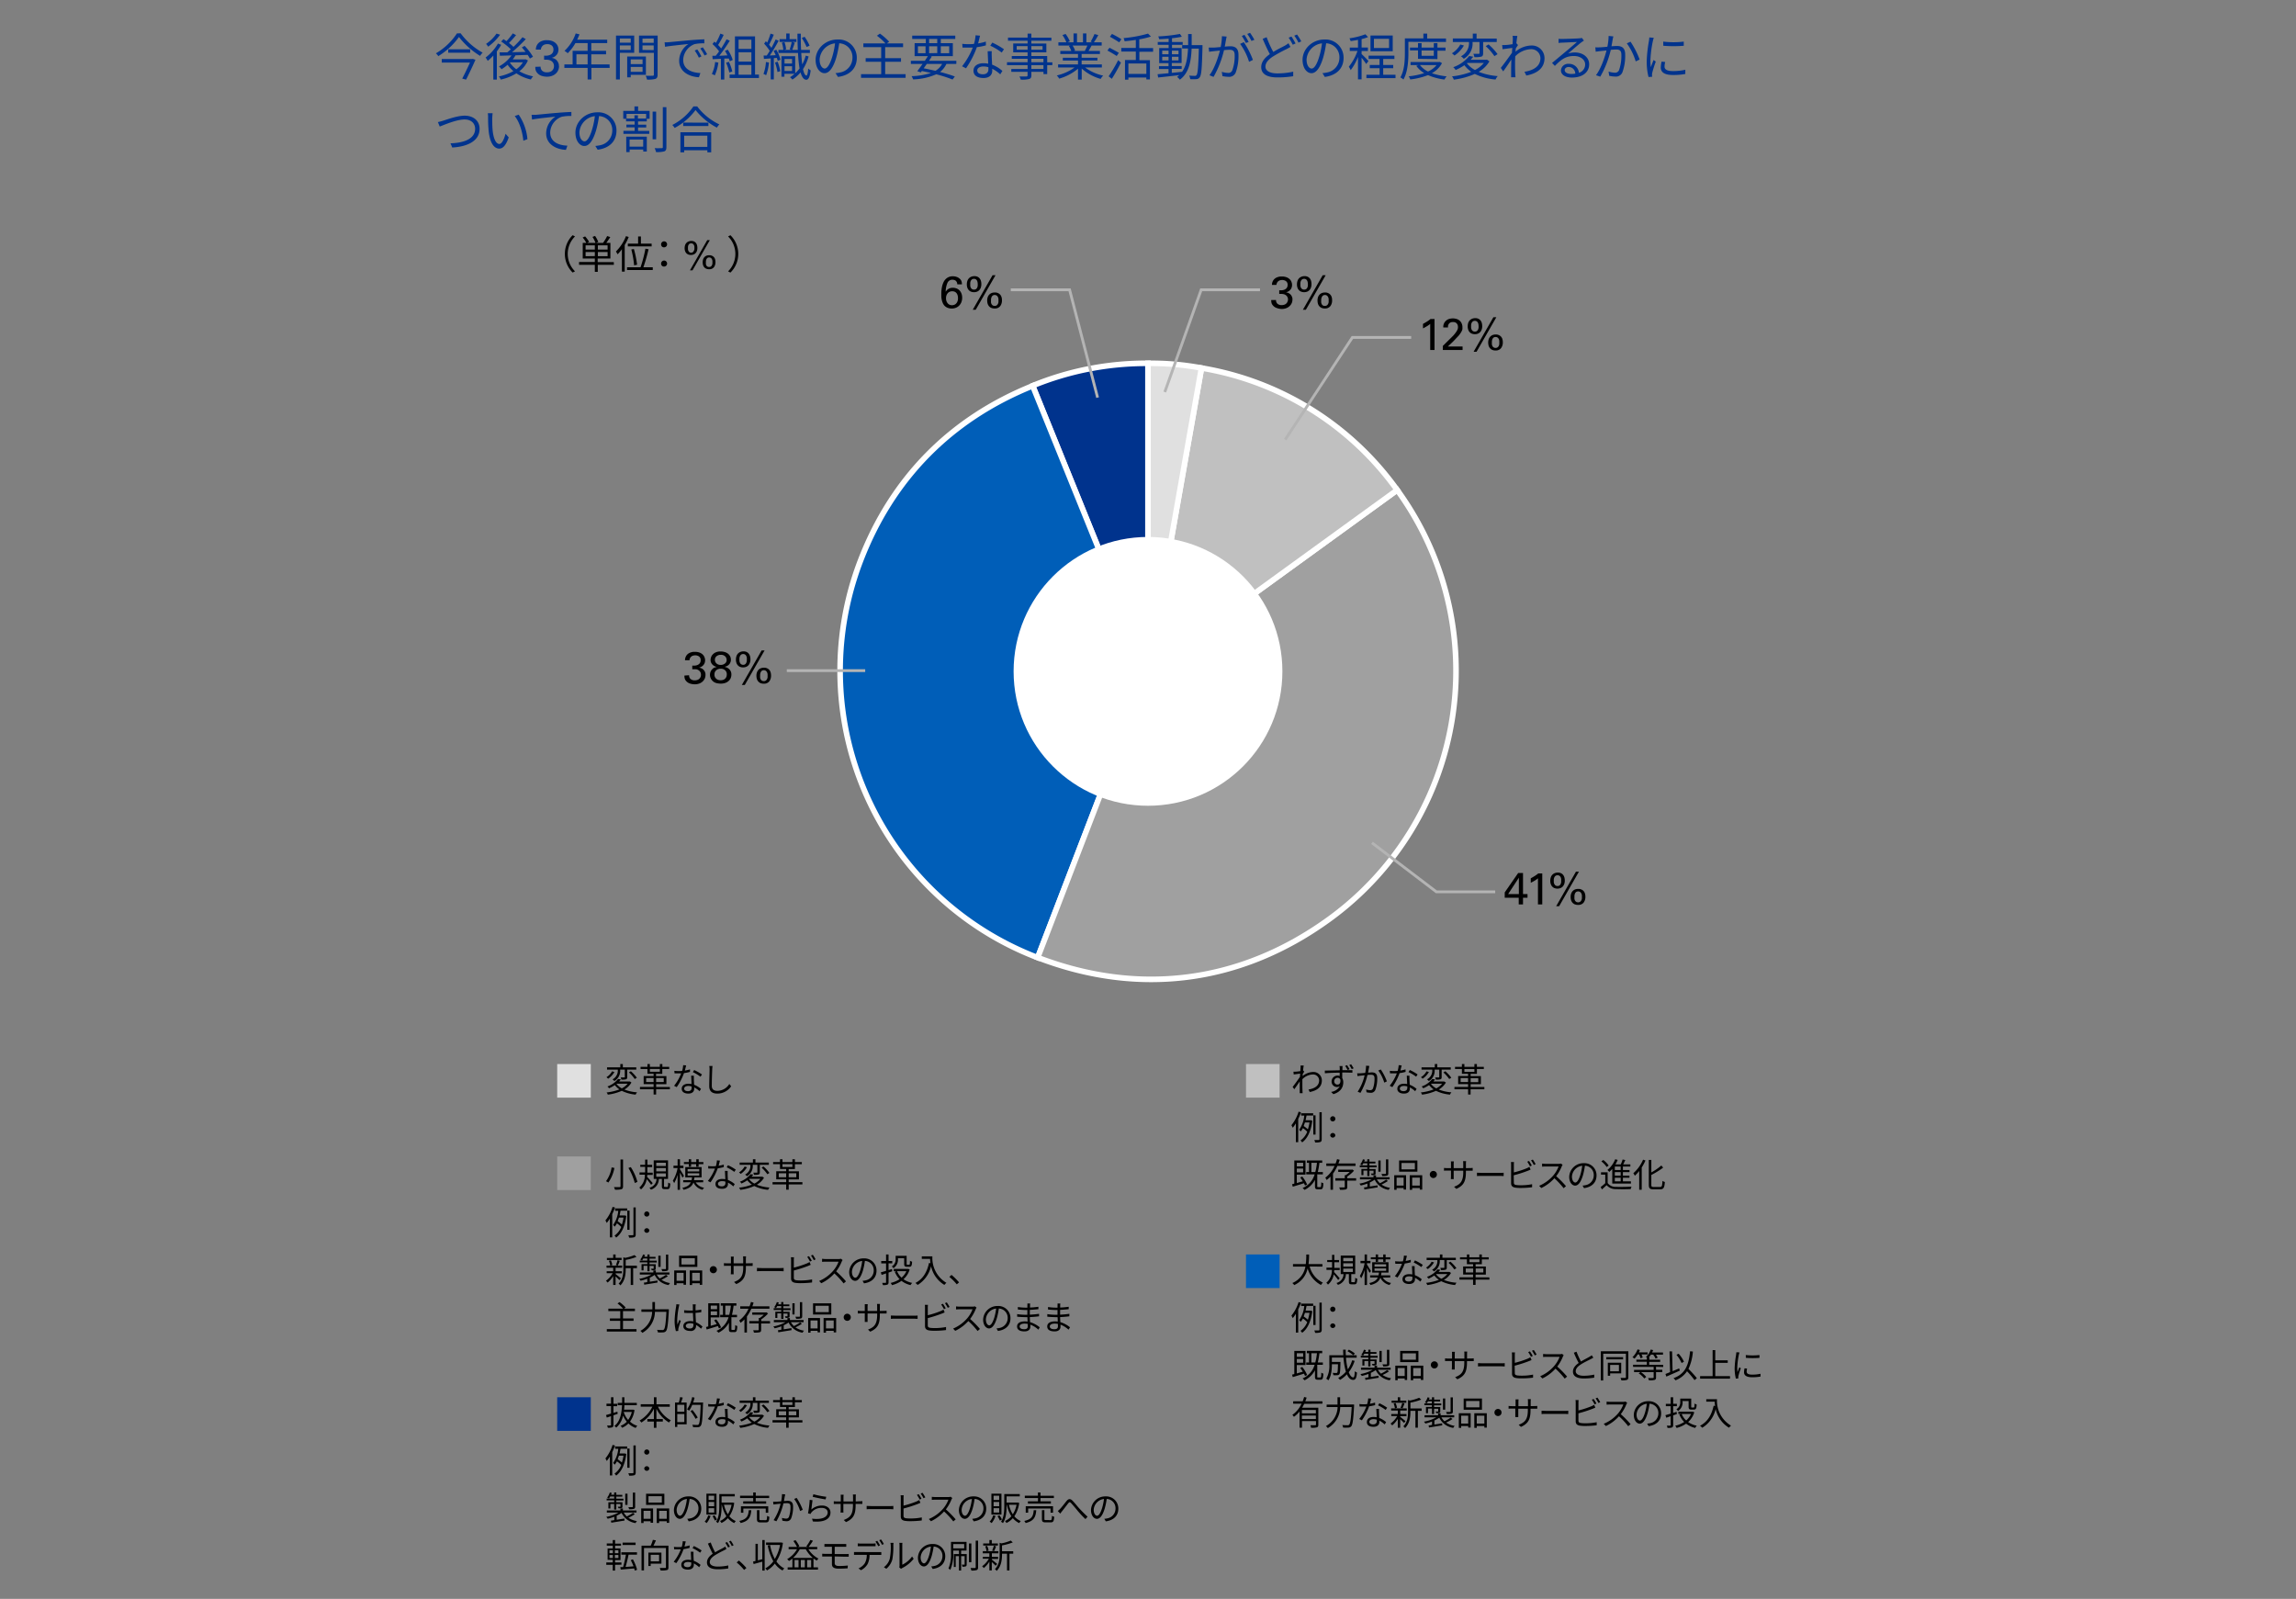 <svg xmlns="http://www.w3.org/2000/svg" viewBox="0 0 820 571"><rect x="0" y="0" width="820" height="571" fill="#808080" stroke="none"/><defs><style>.cls-1,.cls-2{fill:#00338d;}.cls-2,.cls-3,.cls-4,.cls-5,.cls-6{stroke:#fff;stroke-width:2px;}.cls-2,.cls-3,.cls-4,.cls-5,.cls-6,.cls-7{stroke-miterlimit:10;}.cls-3,.cls-9{fill:#005eb8;}.cls-11,.cls-4{fill:#a0a0a0;}.cls-5,.cls-8{fill:silver;}.cls-10,.cls-6{fill:#e0e0e0;}.cls-12,.cls-7{fill:none;}.cls-7{stroke:#b4b4b4;}.cls-13{fill:#fff;}</style></defs><g id="レイヤー_2" data-name="レイヤー 2"><g id="レイヤー_1-2" data-name="レイヤー 1"><path d="M201.74,90.68A9.31,9.31,0,0,1,204.52,84l.84.43a8.78,8.78,0,0,0,0,12.47l-.84.43A9.27,9.27,0,0,1,201.74,90.68Z"/><path d="M219.24,94.57h-5.75v2.51h-1.05V94.57H206.8v-1h5.64V92.33h-4.32V86.74h1.28a10.41,10.41,0,0,0-1.31-1.92l.88-.39a11.32,11.32,0,0,1,1.43,1.95l-.72.36h3a9.5,9.5,0,0,0-1.08-2.13l.92-.35a9.53,9.53,0,0,1,1.15,2.16l-.8.32h2.49a14.71,14.71,0,0,0,1.48-2.44l1.12.37c-.44.7-1,1.47-1.42,2.07H218v5.59h-4.54V93.6h5.75Zm-10.1-5.45h3.3v-1.5h-3.3Zm3.3,2.33V90h-3.3v1.5ZM217,87.62h-3.48v1.5H217ZM217,90h-3.48v1.5H217Z"/><path d="M224.54,84.63a20.31,20.31,0,0,1-1.43,2.88V97h-1V89a14.88,14.88,0,0,1-1.54,1.82,8.45,8.45,0,0,0-.6-1,15.64,15.64,0,0,0,3.59-5.49Zm8.59,10.81v1h-9.19v-1h4.83a46.19,46.19,0,0,0,1.74-6.63l1.12.2a60.9,60.9,0,0,1-1.85,6.43ZM227.9,87V84.44h1V87h3.83v1h-8.5V87Zm-1.43,7.76a34.18,34.18,0,0,0-1-5.67l.92-.17a36.35,36.35,0,0,1,1.14,5.62Z"/><path d="M236.11,87.33a1.07,1.07,0,1,1,1.06,1A1,1,0,0,1,236.11,87.33Zm0,6.86a1.07,1.07,0,1,1,1.06,1A1,1,0,0,1,236.11,94.19Z"/><path d="M246.91,86.05a2.26,2.26,0,0,1,1,.21,2,2,0,0,1,.67.55,2.3,2.3,0,0,1,.37.79,4.06,4.06,0,0,1,.11.92,3.25,3.25,0,0,1-.18,1.14,2.17,2.17,0,0,1-.49.78,1.93,1.93,0,0,1-.73.46,2.42,2.42,0,0,1-.89.16,2.74,2.74,0,0,1-.87-.14,2.06,2.06,0,0,1-.72-.44,2.21,2.21,0,0,1-.49-.77,3,3,0,0,1-.18-1.1,3.35,3.35,0,0,1,.15-1,2.14,2.14,0,0,1,.45-.81,2.07,2.07,0,0,1,.75-.54A2.53,2.53,0,0,1,246.91,86.05Zm-.1,4.2a.92.92,0,0,0,.67-.23,1.38,1.38,0,0,0,.35-.5A1.87,1.87,0,0,0,248,89a3.24,3.24,0,0,0,0-.38,3.65,3.65,0,0,0,0-.55,1.74,1.74,0,0,0-.17-.56,1.37,1.37,0,0,0-.34-.42,1.24,1.24,0,0,0-1.3,0,1.49,1.49,0,0,0-.36.51,2.1,2.1,0,0,0-.13.58c0,.19,0,.32,0,.4s0,.22,0,.4a2,2,0,0,0,.13.56,1.41,1.41,0,0,0,.36.49A1,1,0,0,0,246.81,90.25Zm-.41,6.3,6.18-10.78h.92l-6.18,10.78Zm6.86-5.39a2.18,2.18,0,0,1,.34,0,1.74,1.74,0,0,1,.43.09,2.07,2.07,0,0,1,.47.2,2.37,2.37,0,0,1,.45.36,2.71,2.71,0,0,1,.19.25,1.27,1.27,0,0,1,.18.35,2.12,2.12,0,0,1,.14.5,3.3,3.3,0,0,1,.06.68,2.91,2.91,0,0,1-.56,1.85,2.05,2.05,0,0,1-1.7.71,2.48,2.48,0,0,1-1.12-.23,2,2,0,0,1-.71-.58,2.25,2.25,0,0,1-.37-.8,3.77,3.77,0,0,1-.1-.88,3.15,3.15,0,0,1,.18-1.11,2.18,2.18,0,0,1,.5-.79,1.91,1.91,0,0,1,.74-.47A2.58,2.58,0,0,1,253.26,91.16Zm0,4.18a1,1,0,0,0,.66-.19,1.26,1.26,0,0,0,.36-.47,1.88,1.88,0,0,0,.16-.56c0-.19,0-.36,0-.49s0-.26,0-.44a1.86,1.86,0,0,0-.15-.56,1.33,1.33,0,0,0-.36-.49,1,1,0,0,0-.64-.2,1,1,0,0,0-.7.23,1.4,1.4,0,0,0-.35.55,2.38,2.38,0,0,0-.14.63c0,.21,0,.36,0,.47a2.64,2.64,0,0,0,0,.44,1.52,1.52,0,0,0,.15.5,1.15,1.15,0,0,0,.35.41A1,1,0,0,0,253.24,95.34Z"/><path d="M263.66,90.68a9.28,9.28,0,0,1-2.79,6.66l-.84-.43a8.78,8.78,0,0,0,0-12.47l.84-.43A9.32,9.32,0,0,1,263.66,90.68Z"/><path d="M455.72,107.15a1.69,1.69,0,0,0,.5,1.31,2.12,2.12,0,0,0,1.53.5,2.72,2.72,0,0,0,1-.17,1.73,1.73,0,0,0,.69-.45,1.59,1.59,0,0,0,.39-.63A2,2,0,0,0,460,107a2.07,2.07,0,0,0-.13-.77,1.87,1.87,0,0,0-.37-.57,1.78,1.78,0,0,0-.51-.39,1.93,1.93,0,0,0-.59-.22,6.31,6.31,0,0,0-.77-.09h-.76v-1.3a5.63,5.63,0,0,0,.92,0,3.07,3.07,0,0,0,1-.24,2,2,0,0,0,.76-.6,1.77,1.77,0,0,0,.31-1.08,1.53,1.53,0,0,0-.57-1.33,2.31,2.31,0,0,0-1.39-.41,3,3,0,0,0-.65.08,1.83,1.83,0,0,0-.62.28,1.63,1.63,0,0,0-.5.54,1.85,1.85,0,0,0-.26.84h-1.6a3.12,3.12,0,0,1,.23-1.17,2.9,2.9,0,0,1,.54-.83,2.72,2.72,0,0,1,.72-.54,3.5,3.5,0,0,1,.79-.31,4.24,4.24,0,0,1,.73-.14l.57,0a4.48,4.48,0,0,1,1.58.25,3.28,3.28,0,0,1,1.12.67,2.64,2.64,0,0,1,.68,1,2.85,2.85,0,0,1,.22,1.11,2.91,2.91,0,0,1-.1.74,2.56,2.56,0,0,1-.36.77,2.86,2.86,0,0,1-.68.66,3,3,0,0,1-1.06.44,2.74,2.74,0,0,1,1.36.53,2.41,2.41,0,0,1,.71.85,2.71,2.71,0,0,1,.27.84c0,.26,0,.41,0,.47a3.12,3.12,0,0,1-1,2.21,3.47,3.47,0,0,1-1.2.76,4.35,4.35,0,0,1-1.68.29A5.29,5.29,0,0,1,456,110a2.92,2.92,0,0,1-1.35-.88,2.6,2.6,0,0,1-.38-.53,2.42,2.42,0,0,1-.19-.53c0-.18-.06-.35-.07-.5s0-.29,0-.41Z"/><path d="M465.91,98.62a2.52,2.52,0,0,1,1.16.24,2.1,2.1,0,0,1,.77.64,2.33,2.33,0,0,1,.42.9,4.11,4.11,0,0,1,.13,1.06,3.56,3.56,0,0,1-.21,1.29,2.55,2.55,0,0,1-.56.9,2.32,2.32,0,0,1-.83.53,3.12,3.12,0,0,1-1,.17,2.94,2.94,0,0,1-1-.16,2.11,2.11,0,0,1-.82-.5,2.42,2.42,0,0,1-.56-.87,3.48,3.48,0,0,1-.21-1.27,4,4,0,0,1,.17-1.16,2.55,2.55,0,0,1,.51-.93,2.44,2.44,0,0,1,.86-.61A2.89,2.89,0,0,1,465.91,98.62Zm-.11,4.8a1.08,1.08,0,0,0,.77-.25,1.49,1.49,0,0,0,.39-.58,2,2,0,0,0,.14-.63c0-.21,0-.35,0-.44a5,5,0,0,0-.05-.63,2.1,2.1,0,0,0-.19-.63,1.26,1.26,0,0,0-.4-.48,1.11,1.11,0,0,0-.69-.2,1.19,1.19,0,0,0-.79.25,1.5,1.5,0,0,0-.41.59,2,2,0,0,0-.15.65c0,.22,0,.37,0,.47s0,.24,0,.45a1.81,1.81,0,0,0,.15.63,1.4,1.4,0,0,0,.41.56A1.18,1.18,0,0,0,465.8,103.42Zm-.48,7.2,7.07-12.32h1.06l-7.07,12.32Zm7.85-6.16.39,0a2.25,2.25,0,0,1,.49.1,3.4,3.4,0,0,1,.53.23,2.42,2.42,0,0,1,.51.41,3.67,3.67,0,0,1,.23.29,2.92,2.92,0,0,1,.21.4,4.5,4.5,0,0,1,.16.57,4.38,4.38,0,0,1,.06.77,3.27,3.27,0,0,1-.64,2.12,2.32,2.32,0,0,1-1.94.81,2.83,2.83,0,0,1-1.28-.25,2.33,2.33,0,0,1-.81-.67,2.45,2.45,0,0,1-.42-.91,4.38,4.38,0,0,1-.12-1,3.7,3.7,0,0,1,.2-1.26,2.57,2.57,0,0,1,.57-.9,2.37,2.37,0,0,1,.85-.54A2.83,2.83,0,0,1,473.17,104.46Zm0,4.79a1.19,1.19,0,0,0,.76-.23,1.41,1.41,0,0,0,.41-.53,1.86,1.86,0,0,0,.18-.64c0-.22,0-.4,0-.55s0-.3,0-.52a2.26,2.26,0,0,0-.17-.64,1.56,1.56,0,0,0-.41-.55,1.12,1.12,0,0,0-.73-.23,1.15,1.15,0,0,0-.8.26,1.61,1.61,0,0,0-.4.63,2.67,2.67,0,0,0-.16.72c0,.24,0,.42,0,.53a3.44,3.44,0,0,0,0,.51,1.9,1.9,0,0,0,.18.57,1.13,1.13,0,0,0,1.12.67Z"/><path d="M510.79,115.67a7.32,7.32,0,0,1-.58.45c-.22.15-.45.29-.68.43l-.68.39c-.23.13-.44.24-.64.33v-1.6c.53-.28,1-.57,1.51-.88a11.82,11.82,0,0,0,1.18-.86h1.43V125h-1.54Z"/><path d="M515.29,123.54l2.89-2.84c.31-.3.61-.61.91-.92a10.5,10.5,0,0,0,.8-1,5.1,5.1,0,0,0,.65-1.09,2.42,2.42,0,0,0,.17-.88,2.76,2.76,0,0,0-.06-.51,1.42,1.42,0,0,0-.24-.59,1.6,1.6,0,0,0-.53-.5,2,2,0,0,0-1-.2,1.87,1.87,0,0,0-1,.24,1.69,1.69,0,0,0-.74,1.21q0,.33,0,.48h-1.68a4.44,4.44,0,0,1,0-.49,3,3,0,0,1,.13-.62,3.22,3.22,0,0,1,.3-.66,2.87,2.87,0,0,1,.57-.66,2.94,2.94,0,0,1,1.23-.65,5.29,5.29,0,0,1,1.18-.15,4.57,4.57,0,0,1,1.26.18,2.9,2.9,0,0,1,1.09.56,2.7,2.7,0,0,1,.78,1,3.38,3.38,0,0,1,.3,1.49c0,.18,0,.36,0,.52a2.17,2.17,0,0,1-.15.55,4.51,4.51,0,0,1-.37.72,11.86,11.86,0,0,1-.71,1c-.08.1-.22.25-.42.46l-.62.65c-.21.23-.41.45-.61.65l-.4.42-1.93,1.84h5.26V125h-7.05Z"/><path d="M526.88,113.62a2.55,2.55,0,0,1,1.16.24,2.07,2.07,0,0,1,.76.64,2.5,2.5,0,0,1,.43.9,4.59,4.59,0,0,1,.13,1.06,3.56,3.56,0,0,1-.21,1.29,2.7,2.7,0,0,1-.56.9,2.41,2.41,0,0,1-.83.53,3.13,3.13,0,0,1-1,.17,2.94,2.94,0,0,1-1-.16,2.11,2.11,0,0,1-.82-.5,2.4,2.4,0,0,1-.55-.87,3.48,3.48,0,0,1-.21-1.27,4,4,0,0,1,.16-1.16,2.73,2.73,0,0,1,.52-.93,2.4,2.4,0,0,1,.85-.61A2.94,2.94,0,0,1,526.88,113.62Zm-.11,4.8a1.06,1.06,0,0,0,.76-.25,1.49,1.49,0,0,0,.39-.58,2.41,2.41,0,0,0,.15-.63c0-.21,0-.35,0-.44a3.62,3.62,0,0,0-.05-.63,1.85,1.85,0,0,0-.19-.63,1.18,1.18,0,0,0-.4-.48,1.1,1.1,0,0,0-.68-.2,1.2,1.2,0,0,0-.8.25,1.61,1.61,0,0,0-.41.59,2.65,2.65,0,0,0-.15.65c0,.22,0,.37,0,.47s0,.24,0,.45a2.41,2.41,0,0,0,.15.63,1.51,1.51,0,0,0,.41.56A1.19,1.19,0,0,0,526.77,118.42Zm-.48,7.2,7.06-12.32h1.06l-7.07,12.32Zm7.84-6.16.4,0a2.51,2.51,0,0,1,.49.1,3.31,3.31,0,0,1,.52.23,2.24,2.24,0,0,1,.52.41c.07.09.15.18.22.29a1.66,1.66,0,0,1,.21.4,2.59,2.59,0,0,1,.16.57,3.55,3.55,0,0,1,.07.77,3.27,3.27,0,0,1-.65,2.12,2.31,2.31,0,0,1-1.94.81,2.79,2.79,0,0,1-1.27-.25,2.24,2.24,0,0,1-.81-.67,2.32,2.32,0,0,1-.43-.91,4.38,4.38,0,0,1-.12-1,3.47,3.47,0,0,1,.21-1.26,2.57,2.57,0,0,1,.57-.9,2.33,2.33,0,0,1,.84-.54A2.87,2.87,0,0,1,534.13,119.46Zm0,4.79a1.14,1.14,0,0,0,.75-.23,1.54,1.54,0,0,0,.42-.53,2.09,2.09,0,0,0,.17-.64c0-.22,0-.4,0-.55s0-.3,0-.52a2.23,2.23,0,0,0-.16-.64,1.69,1.69,0,0,0-.41-.55,1.32,1.32,0,0,0-1.53,0,1.64,1.64,0,0,0-.41.63,2.64,2.64,0,0,0-.15.72c0,.24,0,.42,0,.53s0,.31,0,.51a1.9,1.9,0,0,0,.18.57,1.32,1.32,0,0,0,.4.48A1.29,1.29,0,0,0,534.11,124.25Z"/><path d="M542.4,320.6h-5v-1.9l4.8-6.92h1.73v7.52h1.61v1.3h-1.61V323H542.4Zm.05-1.3v-5.84l-3.83,5.84Z"/><path d="M549.27,313.67a5.86,5.86,0,0,1-.58.45l-.67.43-.69.39-.63.33v-1.6c.52-.28,1-.57,1.5-.88a11.82,11.82,0,0,0,1.18-.86h1.43V323h-1.54Z"/><path d="M556.37,311.62a2.55,2.55,0,0,1,1.16.24,2.19,2.19,0,0,1,.77.64,2.66,2.66,0,0,1,.42.9,4.11,4.11,0,0,1,.13,1.06,3.56,3.56,0,0,1-.21,1.29,2.7,2.7,0,0,1-.56.9,2.32,2.32,0,0,1-.83.53,3.13,3.13,0,0,1-1,.17,2.94,2.94,0,0,1-1-.16,2,2,0,0,1-.81-.5,2.42,2.42,0,0,1-.56-.87,3.48,3.48,0,0,1-.21-1.27,4,4,0,0,1,.17-1.16,2.55,2.55,0,0,1,.51-.93,2.36,2.36,0,0,1,.86-.61A2.89,2.89,0,0,1,556.37,311.62Zm-.11,4.8a1.1,1.1,0,0,0,.77-.25,1.49,1.49,0,0,0,.39-.58,2.38,2.38,0,0,0,.14-.63,4.27,4.27,0,0,0,0-.44,4.84,4.84,0,0,0,0-.63,2.1,2.1,0,0,0-.19-.63,1.26,1.26,0,0,0-.4-.48,1.15,1.15,0,0,0-.69-.2,1.21,1.21,0,0,0-.8.25,1.48,1.48,0,0,0-.4.59,2.29,2.29,0,0,0-.16.65c0,.22,0,.37,0,.47s0,.24,0,.45a2.09,2.09,0,0,0,.16.63,1.38,1.38,0,0,0,.4.56A1.21,1.21,0,0,0,556.26,316.42Zm-.48,7.2,7.06-12.32h1.06l-7.06,12.32Zm7.84-6.16.4,0a2.37,2.37,0,0,1,.49.1,3.4,3.4,0,0,1,.53.23,2.42,2.42,0,0,1,.51.41l.23.29a2.13,2.13,0,0,1,.2.4,2.59,2.59,0,0,1,.16.57,3.55,3.55,0,0,1,.07.77,3.33,3.33,0,0,1-.64,2.12,2.34,2.34,0,0,1-2,.81,2.82,2.82,0,0,1-1.27-.25,2.24,2.24,0,0,1-.81-.67,2.47,2.47,0,0,1-.43-.91,4.38,4.38,0,0,1-.12-1,3.47,3.47,0,0,1,.21-1.26,2.57,2.57,0,0,1,.57-.9,2.33,2.33,0,0,1,.84-.54A2.91,2.91,0,0,1,563.62,317.46Zm0,4.79a1.14,1.14,0,0,0,.75-.23,1.54,1.54,0,0,0,.42-.53,2.11,2.11,0,0,0,.18-.64c0-.22,0-.4,0-.55s0-.3,0-.52a2.65,2.65,0,0,0-.17-.64,1.56,1.56,0,0,0-.41-.55,1.32,1.32,0,0,0-1.53,0,1.64,1.64,0,0,0-.41.63,3.08,3.08,0,0,0-.15.72c0,.24,0,.42,0,.53a3.44,3.44,0,0,0,0,.51,1.63,1.63,0,0,0,.17.57,1.32,1.32,0,0,0,.4.48A1.29,1.29,0,0,0,563.6,322.25Z"/><path d="M246.11,241.15a1.65,1.65,0,0,0,.49,1.31,2.14,2.14,0,0,0,1.54.5,2.75,2.75,0,0,0,1-.17,1.88,1.88,0,0,0,.69-.45,1.86,1.86,0,0,0,.39-.63,2.18,2.18,0,0,0,.13-.72,2.07,2.07,0,0,0-.14-.77,1.85,1.85,0,0,0-.36-.57,1.92,1.92,0,0,0-.51-.39,2,2,0,0,0-.59-.22A6.24,6.24,0,0,0,248,239h-.76v-1.3a5.76,5.76,0,0,0,.93,0,3.21,3.21,0,0,0,1-.24,2.11,2.11,0,0,0,.76-.6,1.77,1.77,0,0,0,.3-1.08,1.55,1.55,0,0,0-.56-1.33,2.34,2.34,0,0,0-1.4-.41,3,3,0,0,0-.64.08,1.79,1.79,0,0,0-.63.28,1.74,1.74,0,0,0-.5.54,1.85,1.85,0,0,0-.25.84h-1.6a2.94,2.94,0,0,1,.23-1.17,2.88,2.88,0,0,1,.53-.83,2.72,2.72,0,0,1,.72-.54,3.91,3.91,0,0,1,.79-.31,4.43,4.43,0,0,1,.73-.14l.57,0a4.44,4.44,0,0,1,1.58.25,3.32,3.32,0,0,1,1.13.67,2.61,2.61,0,0,1,.67,1,2.69,2.69,0,0,1,.23,1.11,3.44,3.44,0,0,1-.1.74,2.37,2.37,0,0,1-.37.77,2.68,2.68,0,0,1-.68.66,3,3,0,0,1-1.06.44,2.78,2.78,0,0,1,1.37.53,2.64,2.64,0,0,1,.71.85,3,3,0,0,1,.26.84c0,.26,0,.41,0,.47a3.05,3.05,0,0,1-.24,1.16,3.26,3.26,0,0,1-.73,1.05,3.34,3.34,0,0,1-1.19.76,4.38,4.38,0,0,1-1.68.29,5.36,5.36,0,0,1-1.7-.27,3,3,0,0,1-1.35-.88,2.22,2.22,0,0,1-.37-.53,2.42,2.42,0,0,1-.19-.53,3.32,3.32,0,0,1-.07-.5,3,3,0,0,1,0-.41Z"/><path d="M256,238.16a2.78,2.78,0,0,1-1.67-.94,2.38,2.38,0,0,1-.56-1.52,3.24,3.24,0,0,1,.15-.89,2.6,2.6,0,0,1,.56-1,3.11,3.11,0,0,1,1.09-.81,4.05,4.05,0,0,1,1.79-.34,5,5,0,0,1,1.56.23,3.43,3.43,0,0,1,1.15.62,2.85,2.85,0,0,1,.72.94,2.82,2.82,0,0,1,.25,1.17,2.57,2.57,0,0,1-.14.82,2.4,2.4,0,0,1-.41.73,2.44,2.44,0,0,1-.7.6,3.1,3.1,0,0,1-1,.36l.65.21a2.84,2.84,0,0,1,.8.46,2.79,2.79,0,0,1,.68.82,2.67,2.67,0,0,1,.29,1.31,3.39,3.39,0,0,1-.21,1.16,2.85,2.85,0,0,1-.67,1,3.48,3.48,0,0,1-1.18.76,4.82,4.82,0,0,1-1.75.29,6.52,6.52,0,0,1-1.49-.18,3,3,0,0,1-1.38-.75,3.18,3.18,0,0,1-.71-1,3,3,0,0,1-.05-2.32,2.72,2.72,0,0,1,.64-.93,2.16,2.16,0,0,1,.81-.56Zm-.85,2.74a2.14,2.14,0,0,0,.11.68,1.83,1.83,0,0,0,.38.66,1.92,1.92,0,0,0,.69.5,2.66,2.66,0,0,0,1.05.19,2.48,2.48,0,0,0,1.1-.21,1.88,1.88,0,0,0,1-1.19,2.83,2.83,0,0,0,.09-.68,1.91,1.91,0,0,0-.6-1.48,2.27,2.27,0,0,0-1.58-.55,2.52,2.52,0,0,0-.93.16,1.9,1.9,0,0,0-.71.44,1.83,1.83,0,0,0-.46.66A2.07,2.07,0,0,0,255.18,240.9Zm4.35-5.24a1.69,1.69,0,0,0-.54-1.28,2.1,2.1,0,0,0-1.54-.52,2.29,2.29,0,0,0-1.5.48,1.62,1.62,0,0,0-.6,1.32,1.67,1.67,0,0,0,.6,1.3,1.92,1.92,0,0,0,.64.37,2.64,2.64,0,0,0,.81.13,2.37,2.37,0,0,0,1.52-.49A1.59,1.59,0,0,0,259.53,235.66Z"/><path d="M265.53,232.62a2.52,2.52,0,0,1,1.16.24,2.19,2.19,0,0,1,.77.64,2.66,2.66,0,0,1,.42.9,4.11,4.11,0,0,1,.13,1.06,3.56,3.56,0,0,1-.21,1.29,2.7,2.7,0,0,1-.56.9,2.32,2.32,0,0,1-.83.53,3.13,3.13,0,0,1-1,.17,2.94,2.94,0,0,1-1-.16,2,2,0,0,1-.81-.5,2.42,2.42,0,0,1-.56-.87,3.48,3.48,0,0,1-.21-1.27,4,4,0,0,1,.17-1.16,2.55,2.55,0,0,1,.51-.93,2.36,2.36,0,0,1,.86-.61A2.89,2.89,0,0,1,265.53,232.62Zm-.11,4.8a1.1,1.1,0,0,0,.77-.25,1.49,1.49,0,0,0,.39-.58,2,2,0,0,0,.14-.63,4.27,4.27,0,0,0,0-.44,4.84,4.84,0,0,0,0-.63,2.1,2.1,0,0,0-.19-.63,1.26,1.26,0,0,0-.4-.48,1.13,1.13,0,0,0-.69-.2,1.21,1.21,0,0,0-.8.25,1.48,1.48,0,0,0-.4.59,2.29,2.29,0,0,0-.16.65c0,.22,0,.37,0,.47s0,.24,0,.45a2.09,2.09,0,0,0,.16.63,1.38,1.38,0,0,0,.4.56A1.21,1.21,0,0,0,265.42,237.42Zm-.48,7.2L272,232.3h1.06L266,244.62Zm7.85-6.16.39,0a2.37,2.37,0,0,1,.49.1,3.4,3.4,0,0,1,.53.23,2.42,2.42,0,0,1,.51.41,3.67,3.67,0,0,1,.23.29,2.13,2.13,0,0,1,.2.4,2.59,2.59,0,0,1,.16.57,3.55,3.55,0,0,1,.07.77,3.33,3.33,0,0,1-.64,2.12,2.33,2.33,0,0,1-1.94.81,2.83,2.83,0,0,1-1.28-.25,2.24,2.24,0,0,1-.81-.67,2.47,2.47,0,0,1-.43-.91,4.38,4.38,0,0,1-.12-1,3.47,3.47,0,0,1,.21-1.26,2.57,2.57,0,0,1,.57-.9,2.33,2.33,0,0,1,.84-.54A2.92,2.92,0,0,1,272.79,238.46Zm0,4.79a1.14,1.14,0,0,0,.75-.23,1.54,1.54,0,0,0,.42-.53,2.11,2.11,0,0,0,.18-.64c0-.22,0-.4,0-.55s0-.3,0-.52a2.65,2.65,0,0,0-.17-.64,1.56,1.56,0,0,0-.41-.55,1.32,1.32,0,0,0-1.53,0,1.64,1.64,0,0,0-.41.63,3.08,3.08,0,0,0-.15.72c0,.24,0,.42,0,.53a3.44,3.44,0,0,0,0,.51,1.63,1.63,0,0,0,.17.57,1.32,1.32,0,0,0,.4.48A1.29,1.29,0,0,0,272.76,243.25Z"/><path d="M341.88,101.55a1.75,1.75,0,0,0-.17-.8,1.62,1.62,0,0,0-.41-.51,1.33,1.33,0,0,0-.55-.26,2.28,2.28,0,0,0-.55-.08,1.88,1.88,0,0,0-1.77,1,8.1,8.1,0,0,0-.68,3.27c.09-.12.19-.27.32-.43a2.21,2.21,0,0,1,.5-.45,2.71,2.71,0,0,1,.72-.37,3.11,3.11,0,0,1,1-.15,3.67,3.67,0,0,1,1.28.22,2.94,2.94,0,0,1,1.06.67,3.18,3.18,0,0,1,.72,1.11,3.93,3.93,0,0,1,.28,1.55,4.24,4.24,0,0,1-.32,1.69,3.69,3.69,0,0,1-.84,1.21,3.33,3.33,0,0,1-1.19.73,4.11,4.11,0,0,1-1.39.24,3.9,3.9,0,0,1-1.55-.31,3,3,0,0,1-1.18-.89,3.61,3.61,0,0,1-.51-.9,6,6,0,0,1-.3-1,7.59,7.59,0,0,1-.16-1.08q0-.56,0-1.08c0-.41,0-.84.06-1.3a11.31,11.31,0,0,1,.22-1.4,7.43,7.43,0,0,1,.45-1.33,4.22,4.22,0,0,1,.74-1.14,3.51,3.51,0,0,1,1.1-.79,3.55,3.55,0,0,1,1.52-.3,4.2,4.2,0,0,1,1,.11,4.38,4.38,0,0,1,.75.26,2.89,2.89,0,0,1,.55.35,3.34,3.34,0,0,1,.38.34,2.13,2.13,0,0,1,.5,1,4.72,4.72,0,0,1,.09.81ZM340,109a2.19,2.19,0,0,0,.75-.13,1.93,1.93,0,0,0,.7-.44,2.38,2.38,0,0,0,.5-.79,3,3,0,0,0,.19-1.15,5.2,5.2,0,0,0-.06-.71,2.85,2.85,0,0,0-.28-.82,2,2,0,0,0-.62-.66,2,2,0,0,0-1.1-.27,2.13,2.13,0,0,0-1,.21,1.85,1.85,0,0,0-.68.56,2.38,2.38,0,0,0-.41.79,3.1,3.1,0,0,0-.13.92,3.22,3.22,0,0,0,.15,1,2.74,2.74,0,0,0,.44.79,2,2,0,0,0,.67.52A2,2,0,0,0,340,109Z"/><path d="M348,98.62a2.55,2.55,0,0,1,1.16.24,2.19,2.19,0,0,1,.77.64,2.33,2.33,0,0,1,.42.9,4.11,4.11,0,0,1,.13,1.06,3.56,3.56,0,0,1-.21,1.29,2.55,2.55,0,0,1-.56.9,2.32,2.32,0,0,1-.83.53,3.12,3.12,0,0,1-1,.17,3,3,0,0,1-1-.16,2,2,0,0,1-.81-.5,2.42,2.42,0,0,1-.56-.87,3.48,3.48,0,0,1-.21-1.27,3.66,3.66,0,0,1,.17-1.16,2.55,2.55,0,0,1,.51-.93,2.36,2.36,0,0,1,.86-.61A2.89,2.89,0,0,1,348,98.62Zm-.11,4.8a1.1,1.1,0,0,0,.77-.25,1.49,1.49,0,0,0,.39-.58,2.38,2.38,0,0,0,.14-.63c0-.21,0-.35,0-.44a5,5,0,0,0-.05-.63,2.1,2.1,0,0,0-.19-.63,1.26,1.26,0,0,0-.4-.48,1.13,1.13,0,0,0-.69-.2,1.17,1.17,0,0,0-.79.25,1.4,1.4,0,0,0-.41.59,2,2,0,0,0-.15.65c0,.22,0,.37,0,.47s0,.24,0,.45a1.81,1.81,0,0,0,.15.63,1.32,1.32,0,0,0,.41.56A1.17,1.17,0,0,0,347.85,103.42Zm-.48,7.2,7.07-12.32h1.05l-7.06,12.32Zm7.84-6.16.4,0a2.37,2.37,0,0,1,.49.1,3.4,3.4,0,0,1,.53.23,2.42,2.42,0,0,1,.51.41,3.67,3.67,0,0,1,.23.29,2.13,2.13,0,0,1,.2.4,3.24,3.24,0,0,1,.17.57,4.38,4.38,0,0,1,.06.77,3.27,3.27,0,0,1-.64,2.12,2.34,2.34,0,0,1-2,.81,2.82,2.82,0,0,1-1.27-.25,2.24,2.24,0,0,1-.81-.67,2.63,2.63,0,0,1-.43-.91,4.38,4.38,0,0,1-.12-1,3.47,3.47,0,0,1,.21-1.26,2.57,2.57,0,0,1,.57-.9,2.29,2.29,0,0,1,.85-.54A2.81,2.81,0,0,1,355.21,104.46Zm0,4.79a1.14,1.14,0,0,0,.75-.23,1.54,1.54,0,0,0,.42-.53,2.11,2.11,0,0,0,.18-.64c0-.22,0-.4,0-.55s0-.3,0-.52a2.65,2.65,0,0,0-.17-.64,1.56,1.56,0,0,0-.41-.55,1.32,1.32,0,0,0-1.53,0,1.64,1.64,0,0,0-.41.63,3.08,3.08,0,0,0-.15.72c0,.24,0,.42,0,.53a3.44,3.44,0,0,0,0,.51,1.63,1.63,0,0,0,.17.57,1.32,1.32,0,0,0,.4.48A1.29,1.29,0,0,0,355.19,109.25Z"/><path class="cls-1" d="M164.51,11.89a24.7,24.7,0,0,0,7.87,6.92,4.86,4.86,0,0,0-.91,1.15,28.21,28.21,0,0,1-7.56-6.75,25.23,25.23,0,0,1-7.38,6.84,4.47,4.47,0,0,0-.85-1,22.76,22.76,0,0,0,7.51-7.12Zm4.3,9.13,1,.31c-.86,2-2.23,4.9-3.36,7.11l-1.37-.38c.92-1.76,2-4,2.77-5.71H157.77V21.09h10.81Zm-.88-3.42v1.23h-7.85V17.6Z"/><path class="cls-1" d="M179,16a21.83,21.83,0,0,1-1.56,2.36V28.42h-1.25v-8.6a18,18,0,0,1-2,1.92,10.21,10.21,0,0,0-.76-1.19,16.54,16.54,0,0,0,4.41-5Zm-.39-3.6a19.56,19.56,0,0,1-4.25,4.27,8.87,8.87,0,0,0-.76-1A14.17,14.17,0,0,0,177.33,12Zm9.94,9.18a9.89,9.89,0,0,1-3.07,3.87,16.21,16.21,0,0,0,4.92,1.82,5.34,5.34,0,0,0-.81,1.12,15.31,15.31,0,0,1-5.17-2.2,18,18,0,0,1-5.58,2.23,3.91,3.91,0,0,0-.68-1.13,17.42,17.42,0,0,0,5.2-1.89,11.43,11.43,0,0,1-2.07-2.27,16,16,0,0,1-2.18,1.6,5.11,5.11,0,0,0-.9-1,13.4,13.4,0,0,0,4.48-3.94l-4.16.12-.1-1.22,2.77,0c.39-.34.83-.68,1.24-1.08A23,23,0,0,0,179,14.83l.81-.85c.34.22.7.45,1.06.72a22.45,22.45,0,0,0,2.27-2.77l1.17.61a37.13,37.13,0,0,1-2.54,2.81,13.93,13.93,0,0,1,1.61,1.39,36.43,36.43,0,0,0,3.22-3.44l1.19.66a61.28,61.28,0,0,1-4.92,4.69l4.83-.11a19.53,19.53,0,0,0-1.34-1.6l1-.56a20.65,20.65,0,0,1,3,3.89l-1.12.64a13.38,13.38,0,0,0-.79-1.31l-4.34.16a10.87,10.87,0,0,1-1,1.46h4.33l.21-.07Zm-6.43.79a9.09,9.09,0,0,0,2.28,2.36,8.44,8.44,0,0,0,2.34-2.47h-4.53Z"/><path class="cls-1" d="M193.08,23.8a1.88,1.88,0,0,0,.56,1.47,2.4,2.4,0,0,0,1.73.56,3,3,0,0,0,1.12-.19,1.94,1.94,0,0,0,.77-.5,2.14,2.14,0,0,0,.45-.71,2.56,2.56,0,0,0,.14-.81,2.33,2.33,0,0,0-.15-.87,2.25,2.25,0,0,0-.41-.65,2.28,2.28,0,0,0-.58-.44,2.61,2.61,0,0,0-.66-.24,6.12,6.12,0,0,0-.87-.1c-.26,0-.55,0-.86,0V19.87a6.2,6.2,0,0,0,1.05,0,3.3,3.3,0,0,0,1.08-.27,2.1,2.1,0,0,0,.86-.67,1.93,1.93,0,0,0,.34-1.21,1.74,1.74,0,0,0-.63-1.5,2.58,2.58,0,0,0-1.57-.46,3.23,3.23,0,0,0-.73.09,2.09,2.09,0,0,0-.7.31,2.06,2.06,0,0,0-.85,1.56h-1.8a3.48,3.48,0,0,1,.26-1.32,3.11,3.11,0,0,1,.6-.93,3.19,3.19,0,0,1,.81-.61,4.11,4.11,0,0,1,.89-.35,4.47,4.47,0,0,1,.82-.15,5.57,5.57,0,0,1,.64,0,5,5,0,0,1,1.78.28,3.9,3.9,0,0,1,1.27.76,3,3,0,0,1,.76,1.07,3.22,3.22,0,0,1,.25,1.26,3.19,3.19,0,0,1-.12.82,2.62,2.62,0,0,1-.4.87,3.24,3.24,0,0,1-.77.75,3.33,3.33,0,0,1-1.19.49,3.15,3.15,0,0,1,1.54.59,2.92,2.92,0,0,1,.79,1,2.76,2.76,0,0,1,.3.94c0,.29.05.46.05.52a3.41,3.41,0,0,1-.27,1.31,3.6,3.6,0,0,1-.81,1.19,4,4,0,0,1-1.35.85,5,5,0,0,1-1.89.33,6.11,6.11,0,0,1-1.91-.31,3.33,3.33,0,0,1-1.51-1,2.47,2.47,0,0,1-.42-.59,2.25,2.25,0,0,1-.22-.61,3.78,3.78,0,0,1-.08-.56c0-.17,0-.32,0-.45Z"/><path class="cls-1" d="M217.74,24.26h-6.52v4.13h-1.35V24.26h-8.31V23h2.95V18.14h5.36V15.4H205.5A16.49,16.49,0,0,1,202.76,19a8.75,8.75,0,0,0-1.15-.84,15.3,15.3,0,0,0,4-6.22l1.35.33c-.25.63-.54,1.28-.83,1.89h10.73V15.4h-5.69v2.74h5.28V19.4h-5.28V23h6.52ZM209.87,23V19.4h-4V23Z"/><path class="cls-1" d="M221.38,18.84v9.55H220V12.7h6.5v6.14Zm0-5.09v1.49h3.88V13.75Zm3.88,4.07V16.23h-3.88v1.59Zm0,8.89v.9H224V20.19h6.68v6.52Zm0-5.49v1.67h4.23V21.22Zm4.23,4.43V23.9h-4.23v1.75Zm5.37,1c0,.85-.2,1.3-.8,1.53a10,10,0,0,1-3,.24,4.74,4.74,0,0,0-.47-1.37c1.1.05,2.2,0,2.52,0s.42-.11.42-.43V18.86h-5.31V12.7h6.66Zm-5.39-12.85v1.49h4V13.75Zm4,4.09V16.23h-4v1.61Z"/><path class="cls-1" d="M238.93,15.06c1.17-.11,4.54-.43,7.82-.72,1.94-.16,3.62-.25,4.8-.3v1.44a14.79,14.79,0,0,0-3.49.28A6.24,6.24,0,0,0,244,21.4c0,3.48,3.24,4.57,6.14,4.68l-.52,1.51c-3.3-.14-7.06-1.9-7.06-5.88a7.21,7.21,0,0,1,3.31-6c-1.56.18-6.42.65-8.35,1l-.16-1.59C238,15.13,238.59,15.1,238.93,15.06Zm11.58,5.1-.92.43a16.71,16.71,0,0,0-1.48-2.54l.92-.39A20.63,20.63,0,0,1,250.51,20.16Zm2.05-.78-.94.44a15.58,15.58,0,0,0-1.53-2.51l.91-.41A26.84,26.84,0,0,1,252.56,19.38Z"/><path class="cls-1" d="M256.56,22.35a16.19,16.19,0,0,1-1.28,4.58,4.87,4.87,0,0,0-1.05-.51,12.56,12.56,0,0,0,1.17-4.28Zm2.12-1.44V28.4h-1.22V21l-2.94.14-.11-1.21,1.19,0c.4-.47.81-1,1.21-1.6a16.1,16.1,0,0,0-2.36-2.6l.68-.86c.18.14.36.3.54.47A24.31,24.31,0,0,0,257.28,12l1.18.45a32.41,32.41,0,0,1-2,3.62,12.77,12.77,0,0,1,1.1,1.24c.74-1.14,1.42-2.31,1.93-3.28l1.15.51a60.29,60.29,0,0,1-3.73,5.36c.9,0,1.89-.09,2.88-.12a16.35,16.35,0,0,0-.88-1.61l1-.43a14.37,14.37,0,0,1,1.78,3.66l-1.06.5a6.16,6.16,0,0,0-.34-1Zm1.64,1.16a16.26,16.26,0,0,1,1.21,3.45l-1.07.36a17.71,17.71,0,0,0-1.15-3.49Zm10.73,4.57v1.22H260.57V26.64h1.91V13h7.18V26.64Zm-7.27-12.48v3.32h4.57V14.16Zm4.57,4.52h-4.57V22h4.57Zm-4.57,8h4.57V23.2h-4.57Z"/><path class="cls-1" d="M274.62,22.34a16.72,16.72,0,0,1-1,4.53,5.21,5.21,0,0,0-.95-.45,15.16,15.16,0,0,0,.88-4.28Zm2.63-4.59a13.67,13.67,0,0,1,1.49,3.58l-1,.41a7.89,7.89,0,0,0-.29-1.06l-1.08.09v7.6h-1.11V20.86l-2.43.18-.11-1.21,1.12,0c.34-.49.7-1.06,1.06-1.67a16.79,16.79,0,0,0-2-2.56l.61-.88c.16.16.33.32.49.5A24.91,24.91,0,0,0,275.19,12l1.16.39a38,38,0,0,1-1.68,3.6c.31.38.6.76.83,1.1.58-1,1.12-2.12,1.51-3l1.08.45a56.85,56.85,0,0,1-3.15,5.27l2.09-.1a13.07,13.07,0,0,0-.74-1.55Zm.48,4.3a18.35,18.35,0,0,1,.94,3.37l-1,.3a18.59,18.59,0,0,0-.88-3.38Zm11.06-1.89a15.87,15.87,0,0,1-2,4.52c.31,1.44.72,2.27,1.23,2.3.28,0,.52-.95.63-2.52a4,4,0,0,0,.88.67c-.32,2.64-.92,3.36-1.55,3.35-.95,0-1.6-1-2.07-2.61A13.32,13.32,0,0,1,283,28.42a6.13,6.13,0,0,0-.85-.84,11,11,0,0,0,1.62-1.23h-3.62v1.06h-1.06V20.07H284v6.1a11.08,11.08,0,0,0,1.55-1.73,44.22,44.22,0,0,1-.54-5.52h-7v-1.1h1.75a10.26,10.26,0,0,0-.54-2.58l.94-.21a9.65,9.65,0,0,1,.59,2.59l-.77.2h2.79l-.74-.2a17.5,17.5,0,0,0,.72-2.65h-4.34v-1h2.39v-2H282v2h2.43v1h-1.66l1.08.27c-.3.88-.61,1.91-.92,2.58h2c-.07-1.79-.11-3.73-.14-5.8H286c0,2.07,0,4,.11,5.8h3.13v1.1h-3.08c.09,1.53.2,2.91.36,4.06a13.54,13.54,0,0,0,1.23-3.11Zm-8.61.9V22.7h2.7V21.06Zm2.7,4.28V23.67h-2.7v1.67Zm5.2-8.55a22,22,0,0,0-1.72-3.24l1-.41a18.24,18.24,0,0,1,1.78,3.16Z"/><path class="cls-1" d="M298.4,26.12a11.69,11.69,0,0,0,1.53-.22,5.33,5.33,0,0,0,4.52-5.27,4.94,4.94,0,0,0-4.73-5.17,39.3,39.3,0,0,1-1.06,5.13c-1.1,3.66-2.53,5.55-4.18,5.55s-3.19-1.84-3.19-4.78c0-3.87,3.46-7.25,7.82-7.25A6.47,6.47,0,0,1,306,20.66c0,3.75-2.47,6.25-6.72,6.81Zm-1.17-5.84a27.75,27.75,0,0,0,1-4.8,6.21,6.21,0,0,0-5.51,5.76c0,2.25,1.05,3.24,1.82,3.24S296.32,23.29,297.23,20.28Z"/><path class="cls-1" d="M323.43,26.48v1.31H307.51V26.48h7.2V22.07h-5.54v-1.3h5.54V16.83h-6.37V15.51h7.9a19.89,19.89,0,0,0-3.06-2.75l1.08-.76a21.06,21.06,0,0,1,3.3,2.9l-.85.61h5.82v1.32h-6.4v3.94h5.66v1.3h-5.66v4.41Z"/><path class="cls-1" d="M338,22.82a7.46,7.46,0,0,1-2.27,2.87c2.06.54,3.89,1.11,5.28,1.63l-.81,1.08a49.84,49.84,0,0,0-5.82-1.87,22,22,0,0,1-8.3,1.82,3.65,3.65,0,0,0-.52-1.15,24.66,24.66,0,0,0,6.92-1.14c-1.05-.25-2.15-.48-3.25-.7l-.37.49-1.26-.43c.55-.71,1.22-1.64,1.9-2.6h-4.19V21.71h5c.38-.58.76-1.14,1.08-1.66h-4.74V15.42h4V13.91h-4.86V12.72h15.38v1.19H336v1.51h4.3v4.63h-8l.49.13c-.31.48-.65,1-1,1.53h9.76v1.11ZM327.83,19h2.72V16.52h-2.72ZM331,22.82c-.38.54-.75,1.08-1.11,1.57,1.42.27,2.84.58,4.19.9a6.39,6.39,0,0,0,2.4-2.47Zm.83-7.4h2.9V13.91h-2.9Zm2.9,3.53V16.52h-2.9V19ZM336,16.52V19h3V16.52Z"/><path class="cls-1" d="M352.11,16.2a21,21,0,0,1-3.23.64A32,32,0,0,1,345,24.39l-1.41-.72A25.7,25.7,0,0,0,347.41,17c-.53,0-1.05,0-1.57,0s-1.4,0-2.07,0l-.11-1.35a16.88,16.88,0,0,0,2.2.12c.63,0,1.3,0,2-.09a14.82,14.82,0,0,0,.56-3.08l1.6.15c-.18.65-.41,1.73-.7,2.75a17.68,17.68,0,0,0,2.77-.65Zm2.09,2.07a15.52,15.52,0,0,0,0,1.92c0,.65.09,1.82.12,2.9A11.83,11.83,0,0,1,358,25.33l-.77,1.22a12.39,12.39,0,0,0-2.86-2c0,.27,0,.52,0,.72,0,1.42-.94,2.59-3.14,2.59-2,0-3.56-.81-3.56-2.58s1.55-2.7,3.56-2.7a9.17,9.17,0,0,1,1.7.16c-.06-1.45-.15-3.2-.19-4.44ZM353,24a6.22,6.22,0,0,0-1.8-.26c-1.32,0-2.18.6-2.18,1.41s.67,1.38,2.05,1.38S353,25.7,353,24.82C353,24.59,353,24.3,353,24Zm4.75-5.23a21.25,21.25,0,0,0-4.07-2.45l.71-1.11a26.24,26.24,0,0,1,4.17,2.38Z"/><path class="cls-1" d="M375.82,23.27H374v3.19h-1.33v-.81h-4.32v1.24c0,.83-.26,1.14-.8,1.33a10.54,10.54,0,0,1-3,.22,4.66,4.66,0,0,0-.47-1.13c1.08,0,2.16,0,2.46,0s.45-.12.45-.43V25.65h-5.81v-1H367V23.27h-7.36V22.21H367V21h-5.65V20H367V18.7h-5.14V15.53H367v-1h-7v-1.1h7V12h1.34v1.44h7.16v1.1h-7.16v1h5.36V18.7h-5.36V20H374v2.25h1.86ZM367,17.76V16.47H363.1v1.29Zm1.34-1.29v1.29h4V16.47Zm0,5.74h4.32V21h-4.32Zm4.32,1.06h-4.32v1.35h4.32Z"/><path class="cls-1" d="M387.54,24.1A16.53,16.53,0,0,0,394,27a4.92,4.92,0,0,0-.9,1.18,16.93,16.93,0,0,1-6.77-3.69v3.93H385V24.53a18,18,0,0,1-6.72,3.55,5.45,5.45,0,0,0-.86-1.13,17.45,17.45,0,0,0,6.35-2.85h-5.88V23H385V21.63h-5.42v-1H385V19.29h-6.32V18.2h3.92a7.47,7.47,0,0,0-.88-1.8l.63-.13H378V15.12h2.86a13.9,13.9,0,0,0-1.42-2.61l1.13-.38a12.46,12.46,0,0,1,1.53,2.64l-.92.35h2.22V11.93h1.24v3.19h2.14V11.93H388v3.19h2.18l-.66-.22a22.59,22.59,0,0,0,1.37-2.74l1.36.36a25.79,25.79,0,0,1-1.58,2.6h2.79v1.15h-3.6c-.36.68-.76,1.39-1.12,1.93h4.09v1.09H386.3v1.32h5.64v1H386.3V23h7.22V24.1Zm-4.48-7.83a6.72,6.72,0,0,1,.9,1.8l-.58.13h4.24l-.18-.06a17.1,17.1,0,0,0,.91-1.87Z"/><path class="cls-1" d="M398.82,20c-.74-.51-2.21-1.37-3.31-1.95l.74-1c1,.52,2.54,1.32,3.33,1.82Zm-2.88,7.25a51.14,51.14,0,0,0,3.4-5.76l1,.88a64.59,64.59,0,0,1-3.26,5.78Zm3.78-12.13c-.74-.52-2.23-1.39-3.33-2l.74-1A33.55,33.55,0,0,1,400.5,14Zm7.2,3.37v3h3.77v6.86h-1.28v-.67H403v.76h-1.22V21.42h3.87v-3h-5.19v-1.3h5.19V14.25c-1.32.2-2.69.36-4,.49a7.55,7.55,0,0,0-.36-1.14A44.08,44.08,0,0,0,410,12l1.06,1.05a30,30,0,0,1-4.18,1v3.12h4.94v1.3Zm2.49,4.19H403v3.71h6.41Z"/><path class="cls-1" d="M429.46,16.11s0,.5,0,.68c-.2,7.54-.36,10.05-1,10.8a1.39,1.39,0,0,1-1.2.67,13.06,13.06,0,0,1-2.18,0A3.66,3.66,0,0,0,424.7,27c.87.07,1.66.09,2,.09a.67.67,0,0,0,.65-.29c.41-.52.63-2.9.81-9.43h-2.58c-.21,4.79-1,8.71-4.21,11.09a4.76,4.76,0,0,0-1-1,7,7,0,0,0,.79-.63c-2.73.33-5.53.63-7.54.85l-.2-1.17,3.91-.36V24.64h-3.41v-1h3.41v-1.1H414V17.17h3.37V16h-3.89V15h3.89V13.8c-1.15.09-2.33.16-3.39.2a4,4,0,0,0-.32-1,56.48,56.48,0,0,0,7.76-.88l.66,1a34.43,34.43,0,0,1-3.51.53V15h3.82v1h-3.82v1.14H422v5.35h-3.5v1.1h3.53v1h-3.53v1.42c1.17-.1,2.4-.23,3.6-.37v.09c1.57-2.13,2-5,2.2-8.41h-2.1V16.11h2.14c0-1.26,0-2.58,0-3.95h1.26c0,1.35,0,2.69,0,3.95Zm-14.39,3.27h2.27V18.09h-2.27Zm2.27,2.2V20.27h-2.27v1.31Zm1.2-3.49v1.29h2.36V18.09Zm2.36,2.18h-2.36v1.31h2.36Z"/><path class="cls-1" d="M438.09,13.06c-.07.35-.16.71-.21,1.07-.11.52-.27,1.56-.47,2.52.83-.08,1.57-.13,2-.13,1.6,0,2.9.63,2.9,3a17.09,17.09,0,0,1-1,6.43,2.52,2.52,0,0,1-2.61,1.48,11.51,11.51,0,0,1-2.11-.25l-.23-1.53a8.18,8.18,0,0,0,2.2.39,1.47,1.47,0,0,0,1.54-.92,14.67,14.67,0,0,0,.85-5.43c0-1.62-.74-1.91-1.89-1.91-.43,0-1.13.05-1.91.12a35.78,35.78,0,0,1-3.74,9.56l-1.46-.59c1.82-2.43,3.13-6.45,3.74-8.82l-2.25.23c-.43.06-1.15.13-1.6.22L431.67,17c.55,0,1,0,1.58,0s1.62-.11,2.7-.2a19.49,19.49,0,0,0,.45-3.87Zm6.13,2a30.15,30.15,0,0,1,3.25,6.34l-1.38.68a21.62,21.62,0,0,0-3.19-6.41Zm.73.29a23.57,23.57,0,0,0-1.45-2.51l.95-.39A24,24,0,0,1,445.94,15Zm2-.74a20,20,0,0,0-1.5-2.49l1-.39A22.81,22.81,0,0,1,448,14.22Z"/><path class="cls-1" d="M460.87,16.75c-.4.26-.83.49-1.35.76a53.08,53.08,0,0,0-4.94,2.7c-1.65,1.1-2.64,2.25-2.64,3.6s1.4,2.4,4.21,2.4a26.36,26.36,0,0,0,5.71-.61l0,1.62a35.25,35.25,0,0,1-5.63.43c-3.34,0-5.79-1-5.79-3.67,0-1.84,1.18-3.32,3.08-4.65-.81-1.46-1.74-3.55-2.57-5.46l1.42-.59a37.32,37.32,0,0,0,2.38,5.28c1.56-1,3.19-1.73,4.16-2.27a8.59,8.59,0,0,0,1.26-.85Zm.36-3.7a23.14,23.14,0,0,1,1.47,2.48l-1,.43a18.58,18.58,0,0,0-1.47-2.5Zm2-.72a21.53,21.53,0,0,1,1.51,2.44l-1,.45a14.74,14.74,0,0,0-1.5-2.48Z"/><path class="cls-1" d="M472.31,26.12a11.69,11.69,0,0,0,1.53-.22,5.33,5.33,0,0,0,4.52-5.27,4.94,4.94,0,0,0-4.74-5.17,36.26,36.26,0,0,1-1.06,5.13c-1.1,3.66-2.52,5.55-4.18,5.55s-3.18-1.84-3.18-4.78c0-3.87,3.45-7.25,7.81-7.25a6.47,6.47,0,0,1,6.84,6.55c0,3.75-2.46,6.25-6.71,6.81Zm-1.17-5.84a28.72,28.72,0,0,0,1-4.8,6.21,6.21,0,0,0-5.51,5.76c0,2.25,1,3.24,1.82,3.24S470.22,23.29,471.14,20.28Z"/><path class="cls-1" d="M487.92,22.86a19.87,19.87,0,0,0-1.64-2.23v7.7H485v-8a19.48,19.48,0,0,1-2.61,4.72,6,6,0,0,0-.67-1.22,18.74,18.74,0,0,0,3.1-5.64h-2.76V17H485V14.23c-.89.18-1.8.33-2.63.45a4.72,4.72,0,0,0-.42-1,26.26,26.26,0,0,0,5.69-1.44l.94,1a15.13,15.13,0,0,1-2.29.72v3h2.25v1.26h-2.25v1.1c.56.47,2.09,2.05,2.45,2.47Zm10.48,3.83V27.9H488V26.69h4.71V24.37H489.2V23.2h3.49V21.06h-3.9V19.87H498v1.19h-4V23.2h3.58v1.17H494v2.32Zm-1-8.39h-7.94V12.69h7.94Zm-1.31-4.44h-5.4v3.29h5.4Z"/><path class="cls-1" d="M503,14.94v3.92c0,2.77-.22,6.83-1.77,9.54a5,5,0,0,0-1.1-.75c1.48-2.56,1.61-6.2,1.61-8.79V13.71h6.61V12h1.36v1.76h6.72v1.23ZM515,22.55a8.94,8.94,0,0,1-3.62,3.59,23.53,23.53,0,0,0,5.29,1.13,4,4,0,0,0-.77,1.13A20.29,20.29,0,0,1,510,26.82a24.53,24.53,0,0,1-6.34,1.55,4.52,4.52,0,0,0-.56-1.12,24.94,24.94,0,0,0,5.55-1.15,8.91,8.91,0,0,1-2.83-2.58l.72-.27h-2.77V22.16H514l.23-.06ZM506.43,21v-3h-2.86V17h2.86V15.39h1.28V17h4.36V15.39h1.3V17h2.89v1.1h-2.89v3Zm.69,2.23A8,8,0,0,0,510,25.54a8.16,8.16,0,0,0,3.05-2.29Zm.59-5.2v1.89h4.36V18.05Z"/><path class="cls-1" d="M522.83,16.25a10.88,10.88,0,0,1-3.37,3.58,10,10,0,0,0-.92-.79,8.51,8.51,0,0,0,3-3.15Zm9.11,5.65a10.39,10.39,0,0,1-3.84,3.75,23.08,23.08,0,0,0,6.81,1.53,4.52,4.52,0,0,0-.78,1.22,20.65,20.65,0,0,1-7.41-2,27.16,27.16,0,0,1-7.51,2.05,3.47,3.47,0,0,0-.65-1.17,27,27,0,0,0,6.88-1.64A10.63,10.63,0,0,1,523,23.29,17.82,17.82,0,0,1,519.86,25a4,4,0,0,0-.85-1,12.75,12.75,0,0,0,5.71-4l1.44.26c-.29.37-.6.73-.94,1.09h5.58l.25-.05ZM524.63,15h-5.76V13.73H526V12h1.35v1.78h7.2V15h-4.86v4c0,.66-.11,1-.61,1.22a8.86,8.86,0,0,1-2.51.18,4.8,4.8,0,0,0-.37-1.17c.9,0,1.67,0,1.9,0s.29-.07.29-.27V15h-2.48v.11A6.24,6.24,0,0,1,522.77,21a4.4,4.4,0,0,0-1-.9A5.24,5.24,0,0,0,524.63,15Zm-.71,7.64A9.21,9.21,0,0,0,526.77,25a9.8,9.8,0,0,0,3.17-2.52H524Zm7.71-6.77a20.61,20.61,0,0,1,3.21,3.47l-1.12.71a19.84,19.84,0,0,0-3.11-3.57Z"/><path class="cls-1" d="M542.14,16.09c-.22.32-.53.81-.8,1.24,0,.36-.05.76-.09,1.14a9,9,0,0,1,5.66-2.22,4.51,4.51,0,0,1,4.7,4.5c0,3.58-2.61,5.49-6.5,6.23l-.65-1.35c3-.45,5.71-1.84,5.69-4.91a3.24,3.24,0,0,0-3.44-3.15,8.23,8.23,0,0,0-5.56,2.55c0,.74-.06,1.46-.06,2.09,0,1.62,0,2.7.07,4.3,0,.31.06.76.09,1.08h-1.56c0-.25,0-.77,0-1.06,0-1.71,0-2.59.06-4.57,0-.18,0-.42,0-.69-.86,1.32-2,3-2.89,4.22L536,24.25c1-1.25,3-4,4-5.42,0-.58.07-1.16.11-1.71-.81.09-2.36.3-3.48.45l-.14-1.5a7.72,7.72,0,0,0,1.17,0c.57,0,1.62-.14,2.54-.29.05-.84.09-1.47.09-1.67a6.78,6.78,0,0,0-.08-1.33l1.71.05c-.09.43-.23,1.44-.36,2.68l.09,0Z"/><path class="cls-1" d="M565.68,14.5c-.33.22-.72.49-1,.69-.88.66-3.28,2.77-4.65,3.92a7.58,7.58,0,0,1,2.42-.37c3,0,5.11,1.8,5.11,4.21,0,2.88-2.4,4.75-6.16,4.75-2.43,0-3.92-1.08-3.92-2.55a2.53,2.53,0,0,1,2.75-2.35A3.52,3.52,0,0,1,563.91,26a3.11,3.11,0,0,0,2.22-3c0-1.75-1.77-3-4-3-2.93,0-4.55,1.24-6.82,3.54l-1-1.06,4.8-4c1-.82,3.21-2.7,4.09-3.49l-5.37.25a9.22,9.22,0,0,0-1.2.11l0-1.49a11,11,0,0,0,1.26.05c.92,0,5.15-.13,6.09-.22a6.6,6.6,0,0,0,1-.14ZM562.6,26.3a2.38,2.38,0,0,0-2.36-2.38c-.81,0-1.42.49-1.42,1.1,0,.88,1,1.39,2.36,1.39A9,9,0,0,0,562.6,26.3Z"/><path class="cls-1" d="M576.19,13c-.07.32-.14.7-.22,1-.09.53-.25,1.57-.45,2.52.83-.05,1.57-.1,2-.1,1.59,0,2.9.61,2.9,3a17.08,17.08,0,0,1-1,6.43,2.5,2.5,0,0,1-2.61,1.49,10.37,10.37,0,0,1-2.09-.27l-.24-1.51a8.61,8.61,0,0,0,2.18.4,1.51,1.51,0,0,0,1.57-.92,15.3,15.3,0,0,0,.83-5.46c0-1.62-.74-1.9-1.88-1.9-.43,0-1.13.05-1.9.12a35.78,35.78,0,0,1-3.75,9.58L570,26.86c1.82-2.43,3.16-6.47,3.75-8.84l-2.25.23c-.42.05-1.13.14-1.6.22l-.15-1.57a14.06,14.06,0,0,0,1.59,0c.59,0,1.64-.11,2.72-.2a21.1,21.1,0,0,0,.45-3.87Zm6.14,1.89a31.15,31.15,0,0,1,3.26,6.37l-1.41.67A21.27,21.27,0,0,0,581,15.48Z"/><path class="cls-1" d="M590.64,13.5a11.81,11.81,0,0,0-.34,1.2,41.31,41.31,0,0,0-.87,6.83,18.41,18.41,0,0,0,.15,2.45c.3-.81.7-1.86,1-2.56l.77.57a41.33,41.33,0,0,0-1.26,4,4.9,4.9,0,0,0-.09.79l.06.63-1.3.09a22.29,22.29,0,0,1-.65-5.72,50.49,50.49,0,0,1,.79-7.15,9.45,9.45,0,0,0,.13-1.26Zm4.07,8.64a6.69,6.69,0,0,0-.23,1.64c0,.81.54,1.6,3,1.6a19.08,19.08,0,0,0,4.42-.47v1.51a23.25,23.25,0,0,1-4.44.36c-3,0-4.32-1-4.32-2.66a10.48,10.48,0,0,1,.28-2.11Zm-.7-7.28a30.46,30.46,0,0,0,7.33,0v1.48a44.6,44.6,0,0,1-7.31,0Z"/><path class="cls-1" d="M158.35,43.08c1.51-.47,5-1.77,7.61-1.77,3,0,5.32,1.71,5.32,4.7,0,4.29-4.25,6.36-9.76,6.67l-.63-1.5c4.66-.12,8.8-1.53,8.8-5.18,0-1.88-1.35-3.33-3.76-3.33-2.94,0-7.47,2-8.88,2.52l-.66-1.59A19.69,19.69,0,0,0,158.35,43.08Z"/><path class="cls-1" d="M175.8,42.2c0,1.11,0,2.75.13,4.21.28,3,1.15,5,2.41,5,.92,0,1.75-1.84,2.21-3.64l1.14,1.3c-1.06,3-2.16,4-3.39,4-1.67,0-3.29-1.67-3.78-6.3a47.28,47.28,0,0,1-.2-4.75,9.5,9.5,0,0,0-.1-1.59l1.72,0C175.87,40.9,175.82,41.73,175.8,42.2Zm12.57,7.49-1.46.57c-.31-3.2-1.39-6.73-3.08-8.82l1.41-.49A18.37,18.37,0,0,1,188.37,49.69Z"/><path class="cls-1" d="M191.44,41c1.17-.1,4.54-.45,7.81-.72,1.95-.16,3.62-.25,4.81-.3v1.44a14.83,14.83,0,0,0-3.49.29,6.21,6.21,0,0,0-4.07,5.61c0,3.5,3.24,4.6,6.14,4.7l-.52,1.5c-3.3-.13-7.06-1.89-7.06-5.87a7.2,7.2,0,0,1,3.31-6c-1.57.18-6.43.65-8.35,1.05L189.85,41C190.54,41,191.1,41,191.44,41Z"/><path class="cls-1" d="M212.62,52.12a12.11,12.11,0,0,0,1.54-.22,5.33,5.33,0,0,0,4.51-5.27,4.94,4.94,0,0,0-4.73-5.17,37.71,37.71,0,0,1-1.06,5.13c-1.1,3.66-2.52,5.55-4.18,5.55s-3.19-1.84-3.19-4.78c0-3.87,3.46-7.25,7.82-7.25a6.47,6.47,0,0,1,6.84,6.55c0,3.75-2.47,6.25-6.72,6.81Zm-1.17-5.84a27.75,27.75,0,0,0,1-4.8,6.21,6.21,0,0,0-5.51,5.76c0,2.25,1,3.24,1.82,3.24S210.54,49.29,211.45,46.28Z"/><path class="cls-1" d="M227.88,39.59H232v2.84h-1v.92h-3.12v1.17h2.92v1h-2.92v1.24h4V47.8h-9.23V46.73h4V45.49h-2.93v-1h2.93V43.35h-3.06v-.92h-1V39.59h4V38h1.32Zm-4.23,9.21H231v5.33h-1.27V53.4h-4.86v.91h-1.2Zm7.11-8.13h-7v1.67h2.83V41.17h1.24v1.17h2.92Zm-5.91,9.16v2.54h4.86V49.83Zm9.49-.09h-1.26V39.87h1.26ZM238,38.27V52.51c0,.92-.2,1.32-.76,1.55a9.85,9.85,0,0,1-2.95.25,6,6,0,0,0-.49-1.4c1.12.05,2.18,0,2.52,0s.4-.11.4-.42V38.27Z"/><path class="cls-1" d="M249,38a21.38,21.38,0,0,0,7.91,6.43,6.05,6.05,0,0,0-.88,1.15,24,24,0,0,1-7.62-6.28,22.16,22.16,0,0,1-7.47,6.39,4.87,4.87,0,0,0-.83-1.06A20.21,20.21,0,0,0,247.65,38Zm-6,9.24h11v7.17h-1.37v-.74h-8.27v.74H243Zm10-3.44V45h-9V43.78Zm-8.65,4.65v4h8.27v-4Z"/><path class="cls-2" d="M410,239.51l-41.2-101.76a106.78,106.78,0,0,1,41.2-8Z"/><path class="cls-3" d="M410,239.51,370.6,342a109.68,109.68,0,0,1-63.27-141.78c11.32-29.43,32.2-50.62,61.48-62.43Z"/><path class="cls-4" d="M410,239.51,499,175a109.59,109.59,0,0,1-24.33,153.29c-31.45,22.8-67.77,27.58-104.06,13.67Z"/><path class="cls-5" d="M410,239.51l19.1-108.08A107.73,107.73,0,0,1,499,175Z"/><path class="cls-6" d="M410,239.51V129.76a96.36,96.36,0,0,1,19.1,1.67Z"/><polyline class="cls-7" points="416 140 429 103.5 450 103.5"/><polyline class="cls-7" points="459 157 483 120.5 504 120.5"/><polyline class="cls-7" points="392 142 382 103.5 361 103.5"/><line class="cls-7" x1="281" y1="239.5" x2="309" y2="239.5"/><polyline class="cls-7" points="490 301 513 318.5 534 318.5"/><path d="M465.79,382.73c-.15.22-.35.54-.53.83,0,.24,0,.5-.06.75a6,6,0,0,1,3.76-1.47,3,3,0,0,1,3.13,3c0,2.39-1.74,3.66-4.33,4.15l-.43-.9c2-.3,3.8-1.22,3.79-3.28a2.15,2.15,0,0,0-2.29-2.09,5.47,5.47,0,0,0-3.7,1.7c0,.49,0,1,0,1.39,0,1.08,0,1.8.05,2.87,0,.2,0,.5.06.72h-1.05c0-.17,0-.52,0-.71,0-1.14,0-1.73,0-3.05,0-.12,0-.27,0-.45-.58.87-1.36,2-1.93,2.8l-.6-.82c.66-.83,2-2.68,2.62-3.61,0-.39.05-.77.08-1.14l-2.32.3-.09-1a6.85,6.85,0,0,0,.78,0c.38,0,1.07-.1,1.69-.19,0-.57.06-1,.06-1.12a4.52,4.52,0,0,0,0-.89l1.14,0c-.06.29-.16,1-.24,1.79l.06,0Z"/><path d="M479.52,382.18H483v.9c-.67,0-1.74-.06-3.48-.06h-.15c0,.69,0,1.41,0,2a2.94,2.94,0,0,1,.37,1.51c0,1.6-.77,3.39-3.54,4.22l-.81-.8a4.21,4.21,0,0,0,3.13-2.05,1.72,1.72,0,0,1-1,.3,1.92,1.92,0,0,1-1.95-2,2.09,2.09,0,0,1,2.1-2.07,2.52,2.52,0,0,1,.79.13l0-1.18c-1.81,0-3.82.1-5.3.21l0-.94,5.32-.12c0-.33,0-.61,0-.78a4.39,4.39,0,0,0-.09-.74h1.11a6,6,0,0,0-.06.74c0,.18,0,.46,0,.77Zm-.81,3.45a1,1,0,0,0-1-.73,1.2,1.2,0,0,0-1.2,1.25,1.14,1.14,0,0,0,1.2,1.18C478.37,387.33,478.83,386.76,478.71,385.63Zm2.59-3.49a13.28,13.28,0,0,0-.88-1.47l.66-.28a15.28,15.28,0,0,1,.9,1.45Zm1.46-.32a10.35,10.35,0,0,0-.88-1.45l.67-.29c.27.41.64,1,.9,1.44Z"/><path d="M489.05,380.68c-.05.22-.09.47-.14.7s-.17,1-.3,1.68c.55,0,1-.08,1.33-.08,1.06,0,1.93.41,1.93,2a11.44,11.44,0,0,1-.69,4.28,1.68,1.68,0,0,1-1.74,1,7.31,7.31,0,0,1-1.39-.18l-.16-1a6.11,6.11,0,0,0,1.45.26,1,1,0,0,0,1-.61,10,10,0,0,0,.56-3.63c0-1.08-.5-1.27-1.25-1.27-.29,0-.76,0-1.27.08a23.75,23.75,0,0,1-2.5,6.38l-1-.4a18.39,18.39,0,0,0,2.49-5.88l-1.5.15-1.06.14-.1-1a9.37,9.37,0,0,0,1.06,0c.39,0,1.09-.07,1.81-.13a13.81,13.81,0,0,0,.3-2.58Zm4.09,1.26a20,20,0,0,1,2.17,4.25l-.93.44a14.67,14.67,0,0,0-2.12-4.31Z"/><path d="M502,382.8a14.79,14.79,0,0,1-2.15.44,21.21,21.21,0,0,1-2.59,5l-.94-.48a17,17,0,0,0,2.55-4.44c-.35,0-.7,0-1.05,0s-.93,0-1.38,0l-.07-.9a11.27,11.27,0,0,0,1.47.09c.42,0,.86,0,1.32-.06a10.19,10.19,0,0,0,.37-2.05l1.06.09c-.11.43-.27,1.15-.46,1.84a12.93,12.93,0,0,0,1.84-.43Zm1.39,1.38a9.3,9.3,0,0,0,0,1.29c0,.43.06,1.21.08,1.93a8.11,8.11,0,0,1,2.46,1.48l-.52.82a8.43,8.43,0,0,0-1.9-1.36c0,.18,0,.35,0,.48,0,.95-.62,1.73-2.09,1.73-1.31,0-2.37-.54-2.37-1.71s1-1.8,2.37-1.8a5.1,5.1,0,0,1,1.13.11c0-1-.1-2.14-.12-3Zm-.8,3.81a4.3,4.3,0,0,0-1.2-.17c-.88,0-1.45.39-1.45.93s.44.93,1.36.93,1.3-.54,1.3-1.13C502.62,388.39,502.62,388.2,502.61,388Zm3.16-3.48a14.13,14.13,0,0,0-2.71-1.63l.47-.75a17.76,17.76,0,0,1,2.78,1.59Z"/><path d="M510.32,382.84a7.21,7.21,0,0,1-2.24,2.39,6.09,6.09,0,0,0-.61-.53,5.52,5.52,0,0,0,2-2.1Zm6.07,3.77a7,7,0,0,1-2.55,2.49,15,15,0,0,0,4.53,1,2.81,2.81,0,0,0-.51.82,14,14,0,0,1-5-1.36,17.54,17.54,0,0,1-5,1.37,2.22,2.22,0,0,0-.43-.78,18.51,18.51,0,0,0,4.58-1.09,7.52,7.52,0,0,1-1.63-1.55,11.74,11.74,0,0,1-2.09,1.15,2.71,2.71,0,0,0-.56-.65,8.38,8.38,0,0,0,3.8-2.68l1,.16a7.15,7.15,0,0,1-.62.74h3.72l.16,0ZM511.52,382h-3.83v-.82h4.73V380h.9v1.19h4.8V382h-3.24v2.63c0,.45-.07.68-.41.82a5.79,5.79,0,0,1-1.66.12,3.4,3.4,0,0,0-.26-.78h1.28c.15,0,.19,0,.19-.18V382h-1.66v.07a4.17,4.17,0,0,1-2.07,4,2.66,2.66,0,0,0-.65-.6,3.49,3.49,0,0,0,1.88-3.37Zm-.46,5.08a5.79,5.79,0,0,0,1.89,1.61,6.73,6.73,0,0,0,2.11-1.68h-3.93Zm5.13-4.51a13.91,13.91,0,0,1,2.13,2.32l-.74.46A13.51,13.51,0,0,0,515.5,383Z"/><path d="M530.12,389h-4.91v1.88h-.89V389h-4.87v-.83h4.87v-1h-3.55v-2.88h3.55v-.82h-2.21v-1.71h-2.46V381h2.46v-1H523v1h3.57v-1h.9v1h2.47v.78h-2.47v1.71h-2.24v.82h3.66v2.88h-3.66v1h4.91Zm-5.8-2.57v-1.42h-2.67v1.42ZM523,382.79h3.57v-1H523Zm2.23,2.26v1.42h2.73v-1.42Z"/><path d="M464.65,397.24a21,21,0,0,1-1,2.37v8.3h-.83v-6.75a11.76,11.76,0,0,1-1.13,1.59,6,6,0,0,0-.47-.9,14.34,14.34,0,0,0,2.56-4.84Zm0,.33H469v.81h-2.38c-.1.55-.21,1.11-.34,1.69H468l.15,0,.52.16c-.47,3.87-1.79,6.42-3.62,7.75a2.76,2.76,0,0,0-.58-.69,7.11,7.11,0,0,0,2.4-3.11,9.82,9.82,0,0,0-1.54-1.3,6.27,6.27,0,0,1-.8,1.2,3.47,3.47,0,0,0-.54-.61,10.59,10.59,0,0,0,1.82-5.06h-1.08Zm1.39,3.28q-.19.66-.45,1.29a11.32,11.32,0,0,1,1.51,1.18,14.47,14.47,0,0,0,.58-2.47Zm3.8,4.34h-.8v-6.87h.8Zm2.2-8v9.65c0,.55-.12.81-.48,1a5.79,5.79,0,0,1-1.87.16,3.49,3.49,0,0,0-.29-.86c.72,0,1.36,0,1.55,0s.28-.07.28-.27v-9.65Z"/><path d="M475.08,399.58a.92.92,0,1,1,.92.9A.89.89,0,0,1,475.08,399.58Zm0,5.87a.92.92,0,0,1,1.83,0,.92.92,0,0,1-1.83,0Z"/><path d="M466.07,423.4a6.94,6.94,0,0,0-.37-.83c-1.41.45-2.88.89-4,1.23l-.24-.88c.24-.06.51-.13.79-.22v-8.26h4v5.05h-3.11v3l2.14-.62a11.4,11.4,0,0,0-.92-1.35l.74-.33a12,12,0,0,1,1.74,2.87Zm-2.92-8.13v1.29h2.26v-1.29Zm2.26,3.4v-1.35h-2.26v1.35Zm6.13,5.27c.27,0,.31-.23.35-1.73a2.1,2.1,0,0,0,.74.35c-.06,1.73-.27,2.18-1,2.18h-1c-.82,0-1-.27-1-1.15v-2.23a8.31,8.31,0,0,1-3.71,3.58,5.18,5.18,0,0,0-.72-.66,7.61,7.61,0,0,0,4.31-4.87h-3v-.84h1v-3.29h-.78v-.85h5.49v.85h-1a25.37,25.37,0,0,1-.58,3.29h1.81v.84h-2.05l0,.08h.05v4.09c0,.31,0,.36.3.36Zm-1.79-5.37a22.32,22.32,0,0,0,.59-3.29h-2v3.29Z"/><path d="M477.64,416.38a14.08,14.08,0,0,1-1.57,2.75v5.76h-.89v-4.7a9.49,9.49,0,0,1-1.39,1.22,4,4,0,0,0-.48-.82,10.52,10.52,0,0,0,3.32-4.21h-2.95v-.86H477a13.58,13.58,0,0,0,.52-1.56l.94.24c-.14.45-.29.89-.46,1.32h6.11v.86Zm6.69,5.26h-3.17v2.23c0,.51-.11.77-.51.91a8.58,8.58,0,0,1-2.07.13,3.8,3.8,0,0,0-.29-.84c.8,0,1.5,0,1.71,0s.27-.06.27-.22v-2.22h-3.35v-.84h3.35v-1.11h.35a8.68,8.68,0,0,0,1.42-1.16h-4.1v-.8h4.88l.18-.06.58.43a12.51,12.51,0,0,1-2.42,2.09v.61h3.17Z"/><path d="M495.68,421.77a15.51,15.51,0,0,1-2.29,1.27,7.45,7.45,0,0,0,3.07,1.18,2.58,2.58,0,0,0-.5.72,6.62,6.62,0,0,1-5-3.65,10.25,10.25,0,0,1-1.74,1v1.45l2.75-.43.05.72-4.73.77-.14-.75c.36,0,.77-.1,1.22-.18v-1.21a16.21,16.21,0,0,1-2.39.72,2.76,2.76,0,0,0-.49-.66,13.89,13.89,0,0,0,4.37-1.54h-4.16v-.75h4.84v-.71h.89v.71h4.86v.75h-4.54a5.83,5.83,0,0,0,1.08,1.39,15.3,15.3,0,0,0,2.22-1.3Zm-7.36-4.94h-2.69v-.65h2.69v-.74H486.9a6.13,6.13,0,0,1-.45.73,4.94,4.94,0,0,0-.64-.35,5.39,5.39,0,0,0,.95-1.81l.7.17c-.07.21-.16.42-.25.63h1.11V414h.76v.85h2.14v.63h-2.14v.74h2.56v.65h-2.56v.63h2.2v1.46c0,.33,0,.5-.3.59a3,3,0,0,1-1.13.11,2,2,0,0,0-.24-.57h.81c.1,0,.13,0,.13-.13v-.86h-1.47V420h-.76v-1.95h-1.38v1.63h-.72v-2.23h2.1Zm4.76,1.61h-.81v-4h.81Zm2.73.61c0,.45-.09.67-.44.8a5.77,5.77,0,0,1-1.73.13,2.28,2.28,0,0,0-.27-.74c.64,0,1.22,0,1.41,0s.22-.06.22-.2v-5h.81Z"/><path d="M497.94,419.71h4.23v5.11h-.87v-.54h-2.51v.64h-.85Zm.85.86v2.84h2.51v-2.84Zm7.42-2.12h-6.53v-4h6.53Zm-.9-3.12h-4.77v2.27h4.77Zm2.63,4.38v5.13h-.87v-.56h-2.72v.64h-.87v-5.21Zm-.87,3.7v-2.84h-2.72v2.84Z"/><path d="M511.91,418.17a1.27,1.27,0,1,1-1.27,1.27A1.27,1.27,0,0,1,511.91,418.17Z"/><path d="M524.86,417.15a7.58,7.58,0,0,0,1.1-.06v1c-.12,0-.57,0-1.1,0h-1.32v.42c0,3.21-.68,4.85-3.42,6.07l-.81-.75c2.18-.84,3.28-1.87,3.28-5.23v-.51h-3.42V420c0,.44,0,1,.05,1.09h-1.06c0-.12.05-.64.05-1.09v-1.95h-1.29c-.52,0-1.06,0-1.21.05v-1a10,10,0,0,0,1.21.08h1.29v-1.53c0-.39,0-.76-.05-.88h1.07a8,8,0,0,0-.06.88v1.53h3.42v-1.5a7.37,7.37,0,0,0-.06-1h1.08a6.81,6.81,0,0,0-.07,1v1.5Z"/><path d="M527.49,418.81c.35,0,1,.06,1.66.06h6.57c.6,0,1,0,1.3-.06V420c-.24,0-.74-.06-1.28-.06h-6.59c-.66,0-1.29,0-1.66.06Z"/><path d="M540.66,422.31c0,.61.25.77.84.89a11.52,11.52,0,0,0,1.58.09,19.86,19.86,0,0,0,4.1-.38V424a32.66,32.66,0,0,1-4.14.25,11.85,11.85,0,0,1-1.92-.12c-.93-.17-1.44-.59-1.44-1.56V416a4.58,4.58,0,0,0-.08-1h1.12a7.37,7.37,0,0,0-.06,1v2.71a32.87,32.87,0,0,0,4.56-1.47,6.5,6.5,0,0,0,1-.54l.42,1c-.33.15-.76.34-1.12.47a45.43,45.43,0,0,1-4.91,1.56Zm5.78-5.77a14.77,14.77,0,0,0-1-1.67l.64-.26a16.36,16.36,0,0,1,1,1.63Zm1-2.42a15,15,0,0,1,1,1.63l-.65.3a13,13,0,0,0-1-1.66Z"/><path d="M558.08,416a3.42,3.42,0,0,0-.3.52,15.15,15.15,0,0,1-2,3.52,34.93,34.93,0,0,1,3.5,3.57l-.84.73a28.71,28.71,0,0,0-3.3-3.56,15,15,0,0,1-4.68,3.5l-.76-.8a13.8,13.8,0,0,0,4.94-3.56,10.82,10.82,0,0,0,2-3.34h-4.68c-.42,0-1.08.05-1.21.06v-1.09a11,11,0,0,0,1.21.09h4.63a3.15,3.15,0,0,0,.9-.11Z"/><path d="M565.2,423.41a7,7,0,0,0,1-.14,3.57,3.57,0,0,0,3-3.52,3.3,3.3,0,0,0-3.16-3.44,24.72,24.72,0,0,1-.7,3.42c-.74,2.44-1.68,3.69-2.79,3.69s-2.12-1.22-2.12-3.17a5.08,5.08,0,0,1,5.21-4.84,4.31,4.31,0,0,1,4.55,4.37c0,2.49-1.64,4.16-4.47,4.53Zm-.78-3.88a19,19,0,0,0,.66-3.21,4.15,4.15,0,0,0-3.67,3.84c0,1.5.69,2.16,1.21,2.16S563.81,421.53,564.42,419.53Z"/><path d="M574.17,422.51a3.47,3.47,0,0,0,3,1.35c1.32.06,4.08,0,5.52-.08a3.5,3.5,0,0,0-.29.88c-1.34.06-3.87.08-5.21,0a4.19,4.19,0,0,1-3.4-1.41c-.53.51-1.08,1-1.67,1.53l-.46-.85a18.85,18.85,0,0,0,1.65-1.38V419.5h-1.52v-.84h2.36Zm-.36-5.74a8.74,8.74,0,0,0-1.89-2l.68-.51a8.88,8.88,0,0,1,1.93,2Zm2,.67a9.88,9.88,0,0,1-1.06,1.08,5.46,5.46,0,0,0-.68-.68,9.4,9.4,0,0,0,2.79-3.84l.88.24a11.26,11.26,0,0,1-.8,1.59h1.9a11.56,11.56,0,0,0,.67-1.75l.95.21c-.23.5-.48,1.06-.73,1.54h2.54v.77h-2.66v1.25h2.36v.75h-2.36v1.26h2.34v.75h-2.34v1.29h2.87v.78h-6.67Zm3-.84h-2.09v1.25h2.09Zm0,2h-2.09v1.26h2.09Zm0,2h-2.09v1.29h2.09Z"/><path d="M587.66,414.44a17.17,17.17,0,0,1-1.33,2.5v7.95h-.9V418.2a15.15,15.15,0,0,1-1.56,1.69,5.64,5.64,0,0,0-.54-.9,13.31,13.31,0,0,0,3.48-4.84Zm5.23,9.46c.66,0,.76-.43.85-2.17a2.84,2.84,0,0,0,.85.39c-.14,1.94-.41,2.62-1.64,2.62h-2.46c-1.25,0-1.63-.36-1.63-1.66v-8.83h.9v4.46a20.68,20.68,0,0,0,3.58-2.48l.64.77a28.7,28.7,0,0,1-4.22,2.61v3.48c0,.67.13.81.79.81Z"/><path d="M467.74,452.3a8.76,8.76,0,0,0,4.71,5.76,5,5,0,0,0-.67.84A9.68,9.68,0,0,1,467,453a8.39,8.39,0,0,1-4.79,5.94,2.56,2.56,0,0,0-.67-.73,7.79,7.79,0,0,0,4.67-5.87h-4.43v-.91h4.57a25.18,25.18,0,0,0,.18-3.4h1a27,27,0,0,1-.19,3.4h4.95v.91Z"/><path d="M477.91,457.12c-.3-.45-1-1.35-1.58-2a6.07,6.07,0,0,1-2.05,3.66,2.59,2.59,0,0,0-.6-.65,5.89,5.89,0,0,0,2-4.62h-1.94v-.8h2v-2H474V450h1.73v-1.86h.82V450h1.69v.79h-1.69v2h1.91v.8h-1.94l-.06.7c.5.5,1.75,1.91,2,2.25Zm5.74.8c.26,0,.31-.18.35-1.59a2.09,2.09,0,0,0,.74.34c-.07,1.63-.29,2-1,2h-1c-.83,0-1-.27-1-1.11v-2.54h-1.07a4,4,0,0,1-2.86,3.84,2.48,2.48,0,0,0-.51-.67,3.32,3.32,0,0,0,2.53-3.17h-1v-6.63H484v6.63H482.6v2.54c0,.28,0,.32.3.32Zm-3.91-7.51h3.42v-1.17h-3.42Zm0,1.92h3.42v-1.18h-3.42Zm0,1.93h3.42v-1.2h-3.42Z"/><path d="M489.08,454.57c-.17-.41-.54-1.18-.87-1.8v6.14h-.85v-5.38a12.87,12.87,0,0,1-1.23,3,4.19,4.19,0,0,0-.47-.86,13.65,13.65,0,0,0,1.7-4.53h-1.47v-.84h1.47V448h.85v2.3h1.24v.84h-1.24v.47c.32.46,1.22,2,1.43,2.34Zm4.75,1.7a4.39,4.39,0,0,0,3,1.91,3.08,3.08,0,0,0-.56.73A4.76,4.76,0,0,1,493,456.3c-.48,1.27-1.44,2.11-3.53,2.61a2.73,2.73,0,0,0-.45-.69c1.75-.4,2.6-1,3.05-2h-2.74v-.75h3c.07-.3.12-.65.17-1h-2.43v-3.68h5.83v3.68h-2.53a9.57,9.57,0,0,1-.15,1h3.29v.75Zm-2.51-6.56h-1.74V449h1.74v-1h.85v1H494v-1h.86v1h1.67v.75h-1.67v.91H494v-.91h-1.83v.9h-.85Zm-.42,2.65h4.15v-.85H490.9Zm0,1.49h4.15V453H490.9Z"/><path d="M503.84,450.8a14.65,14.65,0,0,1-2.14.44,21.23,21.23,0,0,1-2.6,5l-.93-.48a16.92,16.92,0,0,0,2.54-4.44c-.35,0-.69,0-1,0s-.94,0-1.38,0l-.07-.9a11.11,11.11,0,0,0,1.46.09c.42,0,.86,0,1.32-.06a9.53,9.53,0,0,0,.37-2.05l1.07.09c-.12.43-.28,1.15-.47,1.84a13.06,13.06,0,0,0,1.85-.43Zm1.39,1.38c0,.49,0,.84,0,1.29s.06,1.21.09,1.93a8,8,0,0,1,2.45,1.48l-.51.82a8.5,8.5,0,0,0-1.91-1.36c0,.18,0,.35,0,.48,0,.95-.62,1.73-2.08,1.73-1.31,0-2.38-.54-2.38-1.71s1-1.8,2.38-1.8a5,5,0,0,1,1.12.11c0-1-.09-2.14-.12-3Zm-.8,3.81a4.24,4.24,0,0,0-1.2-.17c-.88,0-1.45.39-1.45.93s.44.93,1.37.93,1.29-.54,1.29-1.13C504.44,456.39,504.44,456.2,504.43,456Zm3.17-3.48a14.44,14.44,0,0,0-2.71-1.63l.46-.75a17.89,17.89,0,0,1,2.79,1.59Z"/><path d="M512.15,450.84a7.42,7.42,0,0,1-2.24,2.39,6.2,6.2,0,0,0-.62-.53,5.55,5.55,0,0,0,2-2.1Zm6.07,3.77a7,7,0,0,1-2.56,2.49,15,15,0,0,0,4.54,1,2.85,2.85,0,0,0-.52.82,13.89,13.89,0,0,1-4.94-1.36,17.72,17.72,0,0,1-5,1.37,2.39,2.39,0,0,0-.43-.78,18.62,18.62,0,0,0,4.58-1.09,7.09,7.09,0,0,1-1.63-1.55,12.49,12.49,0,0,1-2.09,1.15,2.71,2.71,0,0,0-.56-.65,8.44,8.44,0,0,0,3.8-2.68l1,.16a8.8,8.8,0,0,1-.63.74h3.72l.17,0ZM513.35,450h-3.84v-.82h4.74V448h.9v1.19h4.79V450h-3.23v2.63c0,.45-.08.68-.41.82a5.9,5.9,0,0,1-1.67.12,3.37,3.37,0,0,0-.25-.78h1.27c.16,0,.19,0,.19-.18V450h-1.65v.07a4.16,4.16,0,0,1-2.08,4,2.49,2.49,0,0,0-.65-.6,3.5,3.5,0,0,0,1.89-3.37Zm-.47,5.08a5.89,5.89,0,0,0,1.89,1.61,6.66,6.66,0,0,0,2.12-1.68H513Zm5.13-4.51a14,14,0,0,1,2.14,2.32l-.75.46a13,13,0,0,0-2.07-2.37Z"/><path d="M531.94,457H527v1.88h-.9V457h-4.87v-.83h4.87v-1h-3.55v-2.88h3.55v-.82h-2.21v-1.71h-2.46V449h2.46v-1h.88v1h3.56v-1h.9v1h2.47v.78h-2.47v1.71H527v.82h3.66v2.88H527v1h4.9Zm-5.8-2.57v-1.42h-2.66v1.42Zm-1.33-3.68h3.56v-1h-3.56Zm2.23,2.26v1.42h2.72v-1.42Z"/><path d="M464.65,465.24a21,21,0,0,1-1,2.37v8.3h-.83v-6.75a11.76,11.76,0,0,1-1.13,1.59,6,6,0,0,0-.47-.9,14.34,14.34,0,0,0,2.56-4.84Zm0,.33H469v.81h-2.38c-.1.55-.21,1.11-.34,1.69H468l.15,0,.52.16c-.47,3.87-1.79,6.42-3.62,7.75a2.76,2.76,0,0,0-.58-.69,7.11,7.11,0,0,0,2.4-3.11,9.82,9.82,0,0,0-1.54-1.3,6.27,6.27,0,0,1-.8,1.2,3.47,3.47,0,0,0-.54-.61,10.59,10.59,0,0,0,1.82-5.06h-1.08Zm1.39,3.28q-.19.66-.45,1.29a11.32,11.32,0,0,1,1.51,1.18,14.47,14.47,0,0,0,.58-2.47Zm3.8,4.34h-.8v-6.87h.8Zm2.2-8v9.65c0,.55-.12.81-.48,1a5.79,5.79,0,0,1-1.87.16,3.49,3.49,0,0,0-.29-.86c.72,0,1.36,0,1.55,0s.28-.07.28-.27v-9.65Z"/><path d="M475.08,467.58a.92.92,0,1,1,.92.9A.89.89,0,0,1,475.08,467.58Zm0,5.87a.92.92,0,0,1,1.83,0,.92.92,0,0,1-1.83,0Z"/><path d="M466.07,491.4a6.94,6.94,0,0,0-.37-.83c-1.41.45-2.88.89-4,1.23l-.24-.88c.24-.06.51-.13.79-.22v-8.26h4v5.05h-3.11v3l2.14-.62a11.4,11.4,0,0,0-.92-1.35l.74-.33a12,12,0,0,1,1.74,2.87Zm-2.92-8.13v1.29h2.26v-1.29Zm2.26,3.4v-1.35h-2.26v1.35Zm6.13,5.27c.27,0,.31-.23.35-1.73a2.1,2.1,0,0,0,.74.35c-.06,1.73-.27,2.18-1,2.18h-1c-.82,0-1-.27-1-1.15v-2.23a8.31,8.31,0,0,1-3.71,3.58,5.18,5.18,0,0,0-.72-.66,7.61,7.61,0,0,0,4.31-4.87h-3v-.84h1v-3.29h-.78v-.85h5.49v.85h-1a25.37,25.37,0,0,1-.58,3.29h1.81v.84h-2.05l0,.08h.05v4.09c0,.31,0,.36.3.36Zm-1.79-5.37a22.32,22.32,0,0,0,.59-3.29h-2v3.29Z"/><path d="M483.81,486a13.41,13.41,0,0,1-2.11,4.05c.44,1.18,1,1.86,1.61,1.86.33,0,.48-.62.56-2.22a2.06,2.06,0,0,0,.77.48c-.17,2-.49,2.63-1.4,2.63s-1.65-.73-2.2-2a10.79,10.79,0,0,1-2.47,2,4.7,4.7,0,0,0-.65-.71,9.61,9.61,0,0,0,2.76-2.21,23.42,23.42,0,0,1-.87-5.05h-4.14v1.56h3.06v.38c-.06,2.69-.14,3.69-.39,4a.9.9,0,0,1-.72.35,11,11,0,0,1-1.42,0,1.92,1.92,0,0,0-.26-.84c.56.05,1.07.06,1.28.06a.4.4,0,0,0,.36-.13c.16-.18.22-.93.27-3h-2.18v.1c0,1.68-.18,4.09-1.26,5.65a3.82,3.82,0,0,0-.74-.6,9.36,9.36,0,0,0,1.09-5.06V484h5c-.05-.66-.06-1.33-.07-2h.92c0,.69,0,1.36.05,2h3.87v.88h-3.81a21.22,21.22,0,0,0,.66,4.16,11.81,11.81,0,0,0,1.53-3.24Zm-2.07-4a11.14,11.14,0,0,1,2.14,1.37l-.55.61a12.35,12.35,0,0,0-2.12-1.44Z"/><path d="M496.06,489.77a15.51,15.51,0,0,1-2.29,1.27,7.34,7.34,0,0,0,3.07,1.18,2.84,2.84,0,0,0-.51.72,6.62,6.62,0,0,1-5-3.65,10.25,10.25,0,0,1-1.74,1v1.45l2.75-.43.05.72-4.73.77-.14-.75c.36,0,.76-.1,1.22-.18v-1.21a16.21,16.21,0,0,1-2.39.72,2.76,2.76,0,0,0-.49-.66,14,14,0,0,0,4.37-1.54h-4.16v-.75h4.84v-.71h.89v.71h4.86v.75h-4.54a5.83,5.83,0,0,0,1.08,1.39,15.85,15.85,0,0,0,2.22-1.3Zm-7.37-4.94H486v-.65h2.68v-.74h-1.41a6.13,6.13,0,0,1-.46.73,4.25,4.25,0,0,0-.63-.35,5.37,5.37,0,0,0,.94-1.81l.71.17c-.07.21-.17.42-.25.63h1.1V482h.77v.85h2.14v.63h-2.14v.74H492v.65h-2.56v.63h2.2v1.46c0,.33,0,.5-.3.59a3,3,0,0,1-1.13.11,2.87,2.87,0,0,0-.24-.57h.8c.11,0,.13,0,.13-.13v-.86h-1.46V488h-.77v-1.95h-1.38v1.63h-.72v-2.23h2.1Zm4.77,1.61h-.81v-4h.81Zm2.73.61c0,.45-.1.67-.44.8A5.77,5.77,0,0,1,494,488a2.56,2.56,0,0,0-.28-.74c.65,0,1.23,0,1.42,0s.21-.06.21-.2v-5h.82Z"/><path d="M498.32,487.71h4.23v5.11h-.87v-.54h-2.51v.64h-.85Zm.85.86v2.84h2.51v-2.84Zm7.41-2.12h-6.52v-4h6.52Zm-.9-3.12h-4.76v2.27h4.76Zm2.64,4.38v5.13h-.87v-.56h-2.73v.64h-.86v-5.21Zm-.87,3.7v-2.84h-2.73v2.84Z"/><path d="M512.29,486.17a1.27,1.27,0,1,1-1.28,1.27A1.27,1.27,0,0,1,512.29,486.17Z"/><path d="M525.24,485.15a7.3,7.3,0,0,0,1.09-.06v1c-.12,0-.56,0-1.09,0h-1.32v.42c0,3.21-.68,4.85-3.43,6.07l-.8-.75c2.18-.84,3.27-1.87,3.27-5.23v-.51h-3.41V488c0,.44,0,1,0,1.09h-1.05c0-.12.05-.64.05-1.09v-1.95H517.3c-.52,0-1.06,0-1.21.05v-1a10,10,0,0,0,1.21.08h1.29v-1.53c0-.39,0-.76-.05-.88h1.07a6,6,0,0,0-.06.88v1.53H523v-1.5a5.92,5.92,0,0,0-.06-1H524a9.75,9.75,0,0,0-.06,1v1.5Z"/><path d="M527.86,486.81c.36,0,1,.06,1.67.06h6.57c.6,0,1,0,1.3-.06V488c-.24,0-.75-.06-1.29-.06h-6.58c-.66,0-1.3,0-1.67.06Z"/><path d="M541,490.31c0,.61.25.77.84.89a11.42,11.42,0,0,0,1.58.09,19.86,19.86,0,0,0,4.1-.38V492a32.71,32.71,0,0,1-4.15.25,12,12,0,0,1-1.92-.12c-.92-.17-1.44-.59-1.44-1.56V484a5.32,5.32,0,0,0-.07-1h1.12a7.37,7.37,0,0,0-.06,1v2.71a33.31,33.31,0,0,0,4.56-1.47,6.5,6.5,0,0,0,1-.54l.42,1c-.33.15-.77.34-1.13.47a44.55,44.55,0,0,1-4.9,1.56Zm5.78-5.77a14.77,14.77,0,0,0-1-1.67l.63-.26a18.57,18.57,0,0,1,1,1.63Zm1-2.42a16.74,16.74,0,0,1,1,1.63l-.65.3a13,13,0,0,0-1-1.66Z"/><path d="M558.46,484a3.42,3.42,0,0,0-.3.52,14.86,14.86,0,0,1-2,3.52,35.13,35.13,0,0,1,3.51,3.57l-.84.73a28.71,28.71,0,0,0-3.3-3.56,15,15,0,0,1-4.68,3.5l-.77-.8A13.71,13.71,0,0,0,555,487.9a10.66,10.66,0,0,0,2-3.34h-4.68c-.42,0-1.08.05-1.21.06v-1.09a11,11,0,0,0,1.21.09H557a3.2,3.2,0,0,0,.9-.11Z"/><path d="M569.05,484.86c-.27.17-.57.33-.91.51-.79.41-2.45,1.19-3.61,1.95s-1.77,1.5-1.77,2.4.94,1.6,2.81,1.6a17.4,17.4,0,0,0,3.8-.41V492a23.89,23.89,0,0,1-3.75.29c-2.23,0-3.85-.68-3.85-2.45,0-1.22.78-2.2,2.05-3.08a39.86,39.86,0,0,1-1.73-3.66l.95-.38a28.75,28.75,0,0,0,1.59,3.51c1.12-.67,2.4-1.3,3-1.67a4.82,4.82,0,0,0,.85-.56Z"/><path d="M581.55,491.8c0,.55-.13.81-.49,1a6.51,6.51,0,0,1-2,.17,2.7,2.7,0,0,0-.33-.88c.76,0,1.45,0,1.66,0s.29-.08.29-.27v-8.36h-8.1V493h-.86V482.58h9.83Zm-1.88-6.34h-6v-.78h6Zm-4.62,5v.86h-.83v-4.65H579v3.79Zm0-3v2.26h3.14v-2.26Z"/><path d="M584.88,483.72a7.67,7.67,0,0,1-1.13,1.49,5.21,5.21,0,0,0-.73-.51,7.64,7.64,0,0,0,1.82-2.79l.84.22a5.65,5.65,0,0,1-.37.84h3.12v.75h-2.17a5.41,5.41,0,0,1,.42,1.07l-.78.29a7.41,7.41,0,0,0-.52-1.36Zm6.56,4.39v1.06h2.24V490h-2.24v1.92c0,.53-.12.75-.53.9a7.86,7.86,0,0,1-2,.14,3.3,3.3,0,0,0-.32-.84,15.74,15.74,0,0,0,1.74,0c.21,0,.26-.05.26-.21V490h-7v-.78h7v-1.06h-7.35v-.78h4.92v-1.06h-3.74v-.76h3.74v-.8c-.12-.09-.25-.16-.33-.21a6.12,6.12,0,0,0,1.72-2.59l.85.2a9.19,9.19,0,0,1-.36.86h3.89v.75h-2.56a6.24,6.24,0,0,1,.66,1.1l-.77.33a5.62,5.62,0,0,0-.84-1.43h-.81a6.14,6.14,0,0,1-.75,1h.2v.83h3.86v.76H589v1.06h5v.78Zm-5.5,1.85a8.5,8.5,0,0,1,2,1.78l-.69.56a8.68,8.68,0,0,0-2-1.84Z"/><path d="M599.92,489.49c-1.66.76-3.47,1.55-4.79,2.13l-.32-.93c.46-.18,1-.4,1.65-.67l-.2-7.41.91,0,.18,7.08,2.36-1Zm5.27,3.39a30.05,30.05,0,0,0-2.68-3.17,8.74,8.74,0,0,1-4.12,3.24,5,5,0,0,0-.71-.77c4.12-1.51,5.39-4.41,5.92-9.6l1,.1a17.94,17.94,0,0,1-1.58,6.21,32.29,32.29,0,0,1,3,3.3Zm-4.62-6.11a11.84,11.84,0,0,0-1.84-2.93l.79-.39a11.19,11.19,0,0,1,1.89,2.86Z"/><path d="M617.86,491.46v.89H607.18v-.89h4.47v-9.31h.94v3.67h4.46v.89h-4.46v4.75Z"/><path d="M621.25,483c-.07.21-.18.59-.23.81a28.13,28.13,0,0,0-.57,4.54,12.88,12.88,0,0,0,.09,1.64c.21-.54.47-1.24.67-1.71l.51.39a25.8,25.8,0,0,0-.84,2.66,2.61,2.61,0,0,0-.06.53l0,.42-.87.06a14.92,14.92,0,0,1-.43-3.82,33.48,33.48,0,0,1,.53-4.76c0-.28.08-.59.08-.84Zm2.71,5.76a4.78,4.78,0,0,0-.15,1.09c0,.54.36,1.07,2,1.07a13.25,13.25,0,0,0,2.94-.31v1a16.12,16.12,0,0,1-3,.24c-2,0-2.88-.66-2.88-1.78a6.69,6.69,0,0,1,.19-1.4Zm-.46-4.84a21.52,21.52,0,0,0,4.88,0v1a30.45,30.45,0,0,1-4.87,0Z"/><path d="M465.79,501.35c-.23.47-.47.95-.74,1.39h5.78v6.06c0,.54-.12.8-.5.94a7.09,7.09,0,0,1-2.09.16A3.33,3.33,0,0,0,468,509c.79,0,1.51,0,1.72,0s.28-.07.28-.25v-1.25h-5v2.36h-.88v-5.78a9.74,9.74,0,0,1-2,1.9,4.35,4.35,0,0,0-.56-.69,9.94,9.94,0,0,0,3.29-4h-3v-.84h3.39a15.67,15.67,0,0,0,.52-1.55l.89.22c-.14.44-.29.9-.47,1.33h6.11v.84Zm4.17,2.19h-5v1.21h5Zm0,3.24v-1.25h-5v1.25Z"/><path d="M483.6,501.58s0,.33,0,.46c-.26,4.92-.51,6.71-1,7.31a1.36,1.36,0,0,1-1,.48,16.49,16.49,0,0,1-1.92,0,1.92,1.92,0,0,0-.3-.91c.82.07,1.58.08,1.88.08a.66.66,0,0,0,.55-.18c.44-.4.7-2.09.93-6.32h-4.09a8.82,8.82,0,0,1-4.44,7.51,3.52,3.52,0,0,0-.68-.71,8,8,0,0,0,4.19-6.8H473.8v-.88h3.88V499h.93v2.59Z"/><path d="M491.12,501.8a14.79,14.79,0,0,1-2.15.44,21.21,21.21,0,0,1-2.59,5l-.94-.48a17,17,0,0,0,2.55-4.44c-.35,0-.7,0-1.05,0s-.93,0-1.38,0l-.07-.9a11.27,11.27,0,0,0,1.47.09c.42,0,.86,0,1.31-.06a10.22,10.22,0,0,0,.38-2.05l1.06.09c-.12.43-.27,1.15-.46,1.84a12.93,12.93,0,0,0,1.84-.43Zm1.39,1.38a9.3,9.3,0,0,0,0,1.29c0,.43.06,1.21.08,1.93a8.11,8.11,0,0,1,2.46,1.48l-.52.82a8.43,8.43,0,0,0-1.9-1.36c0,.18,0,.35,0,.48,0,.95-.63,1.73-2.09,1.73s-2.37-.54-2.37-1.71,1-1.8,2.37-1.8a5.1,5.1,0,0,1,1.13.11c0-1-.1-2.14-.12-3ZM491.7,507a4.24,4.24,0,0,0-1.2-.17c-.87,0-1.45.39-1.45.93s.45.93,1.37.93,1.3-.54,1.3-1.13C491.72,507.39,491.72,507.2,491.7,507Zm3.17-3.48a14.44,14.44,0,0,0-2.71-1.63l.47-.75a17.76,17.76,0,0,1,2.78,1.59Z"/><path d="M501.44,508.18c-.26-.3-.87-.88-1.37-1.34v3.05h-.86v-3.16a9.55,9.55,0,0,1-2,2.32,3.7,3.7,0,0,0-.6-.65,8.26,8.26,0,0,0,2.41-2.7h-2.14V505h2.34v-1.26h-2.38v-.76h5.57v.76h-2.33V505h2.23v.75h-2.23V506c.46.34,1.62,1.28,1.89,1.53Zm.81-7.22H497v-.74h2.21V499h.86v1.21h2.18Zm-4.06,2a6.91,6.91,0,0,0-.47-1.73l.69-.18a6.35,6.35,0,0,1,.52,1.71Zm2-.19a9.19,9.19,0,0,0,.6-1.74l.82.19a17.35,17.35,0,0,1-.7,1.7Zm7.54,1.09h-1.35v6h-.87v-6h-1.79v.3c0,1.79-.23,4.18-1.91,5.85a2.19,2.19,0,0,0-.63-.62c1.52-1.49,1.69-3.56,1.69-5.24v-4.18l.65.21a16.93,16.93,0,0,0,3.33-1l.72.66a20,20,0,0,1-3.85,1.07V503h4Z"/><path d="M518.75,506.77a15.51,15.51,0,0,1-2.29,1.27,7.45,7.45,0,0,0,3.07,1.18,2.58,2.58,0,0,0-.5.72,6.62,6.62,0,0,1-5-3.65,10.25,10.25,0,0,1-1.74,1v1.45l2.75-.43.05.72-4.73.77-.14-.75c.36,0,.77-.1,1.22-.18v-1.21a16.46,16.46,0,0,1-2.38.72,3.1,3.1,0,0,0-.5-.66,13.89,13.89,0,0,0,4.37-1.54h-4.16v-.75h4.84v-.71h.89v.71h4.86v.75H514.8a5.83,5.83,0,0,0,1.08,1.39,15.3,15.3,0,0,0,2.22-1.3Zm-7.36-4.94H508.7v-.65h2.69v-.74H510a6.13,6.13,0,0,1-.45.73,4.94,4.94,0,0,0-.64-.35,5.39,5.39,0,0,0,.95-1.81l.71.17c-.08.21-.17.42-.26.63h1.11V499h.76v.85h2.14v.63h-2.14v.74h2.56v.65h-2.56v.63h2.2v1.46c0,.33,0,.5-.3.59a3,3,0,0,1-1.13.11,2,2,0,0,0-.24-.57h.81c.1,0,.13,0,.13-.13v-.86h-1.47V505h-.76v-1.95H510v1.63h-.72v-2.23h2.1Zm4.76,1.61h-.81v-4h.81Zm2.73.61c0,.45-.09.67-.44.8a5.77,5.77,0,0,1-1.73.13,2.28,2.28,0,0,0-.27-.74c.64,0,1.22,0,1.41,0s.22-.06.22-.2v-5h.81Z"/><path d="M521,504.71h4.24v5.11h-.88v-.54h-2.51v.64H521Zm.85.86v2.84h2.51v-2.84Zm7.42-2.12h-6.53v-4h6.53Zm-.9-3.12h-4.77v2.27h4.77Zm2.63,4.38v5.13h-.87v-.56h-2.72v.64h-.87v-5.21Zm-.87,3.7v-2.84h-2.72v2.84Z"/><path d="M535,503.17a1.27,1.27,0,1,1-1.27,1.27A1.27,1.27,0,0,1,535,503.17Z"/><path d="M547.93,502.15a7.58,7.58,0,0,0,1.1-.06v1c-.12,0-.57,0-1.1,0h-1.31v.42c0,3.21-.69,4.85-3.43,6.07l-.81-.75c2.18-.84,3.28-1.87,3.28-5.23v-.51h-3.42V505c0,.44,0,1,0,1.09h-1.06c0-.12,0-.64,0-1.09v-1.95H540c-.53,0-1.07,0-1.22.05v-1a10,10,0,0,0,1.22.08h1.28v-1.53c0-.39,0-.76,0-.88h1.07a8,8,0,0,0-.06.88v1.53h3.42v-1.5a7.37,7.37,0,0,0-.06-1h1.08a7.37,7.37,0,0,0-.06,1v1.5Z"/><path d="M550.56,503.81c.36,0,1,.06,1.66.06h6.57c.6,0,1,0,1.3-.06V505c-.24,0-.74-.06-1.28-.06h-6.59c-.66,0-1.29,0-1.66.06Z"/><path d="M563.73,507.31c0,.61.25.77.84.89a11.52,11.52,0,0,0,1.58.09,19.86,19.86,0,0,0,4.1-.38V509a32.66,32.66,0,0,1-4.14.25,11.85,11.85,0,0,1-1.92-.12c-.93-.17-1.44-.59-1.44-1.56V501a4.58,4.58,0,0,0-.08-1h1.12a7.37,7.37,0,0,0-.06,1v2.71a32.87,32.87,0,0,0,4.56-1.47,6.5,6.5,0,0,0,1.05-.54l.42,1c-.33.15-.76.34-1.12.47a45.43,45.43,0,0,1-4.91,1.56Zm5.78-5.77a14.77,14.77,0,0,0-1-1.67l.64-.26a16.36,16.36,0,0,1,1,1.63Zm1-2.42a16.61,16.61,0,0,1,1,1.63l-.65.3a11.93,11.93,0,0,0-1-1.66Z"/><path d="M581.15,501a3.42,3.42,0,0,0-.3.52,15.15,15.15,0,0,1-2,3.52,36,36,0,0,1,3.5,3.57l-.84.73a28.71,28.71,0,0,0-3.3-3.56,15,15,0,0,1-4.68,3.5l-.77-.8a13.75,13.75,0,0,0,5-3.56,10.82,10.82,0,0,0,2-3.34H575c-.42,0-1.08.05-1.21.06v-1.09a11,11,0,0,0,1.21.09h4.63a3.15,3.15,0,0,0,.9-.11Z"/><path d="M588.27,508.41a7,7,0,0,0,1-.14,3.57,3.57,0,0,0,3-3.52,3.3,3.3,0,0,0-3.16-3.44,24.72,24.72,0,0,1-.7,3.42c-.73,2.44-1.68,3.69-2.79,3.69s-2.12-1.22-2.12-3.17a5.08,5.08,0,0,1,5.21-4.84,4.31,4.31,0,0,1,4.55,4.37c0,2.49-1.64,4.16-4.47,4.53Zm-.78-3.88a19,19,0,0,0,.66-3.21,4.15,4.15,0,0,0-3.67,3.84c0,1.5.69,2.16,1.21,2.16S586.88,506.53,587.49,504.53Z"/><path d="M598.88,505l-1.32.47v3.44c0,.49-.12.74-.44.89a4.43,4.43,0,0,1-1.59.14,2.68,2.68,0,0,0-.26-.8h1.19c.15,0,.21-.05.21-.23v-3.14l-1.58.54-.3-.92c.51-.13,1.16-.32,1.88-.54v-2.66h-1.73v-.84h1.73V499h.89v2.34h1.32v.84h-1.32v2.4l1.22-.37Zm6.22-.64a7.49,7.49,0,0,1-2.2,3.49,8.21,8.21,0,0,0,3.1,1.31,4.28,4.28,0,0,0-.59.79,8.7,8.7,0,0,1-3.23-1.52,10.36,10.36,0,0,1-3.4,1.53,2.93,2.93,0,0,0-.48-.79,9.58,9.58,0,0,0,3.2-1.34,8.19,8.19,0,0,1-1.72-2.66l.64-.2h-1v-.81h5l.17,0Zm-4.17-3.67a3.68,3.68,0,0,1-1.62,3.23,3.06,3.06,0,0,0-.6-.64,2.82,2.82,0,0,0,1.38-2.6v-1.2H604v2.86c0,.27,0,.32.26.32h.64c.23,0,.28-.18.3-1.42a2.14,2.14,0,0,0,.75.34c-.06,1.45-.28,1.82-1,1.82h-.88c-.75,0-1-.21-1-1.05v-2h-2.24Zm-.32,4.28a6.2,6.2,0,0,0,1.6,2.32,6.46,6.46,0,0,0,1.72-2.32Z"/><path d="M613.22,499.69a10.26,10.26,0,0,0,5,9.44,4.67,4.67,0,0,0-.72.75,10.37,10.37,0,0,1-4.76-6.68,10.63,10.63,0,0,1-4.79,6.69,5.61,5.61,0,0,0-.8-.71c2.65-1.38,4.13-3.79,4.86-7.15l.53.09a13.45,13.45,0,0,1-.16-1.54h-3v-.89Z"/><rect class="cls-8" x="445" y="380" width="12" height="12"/><rect class="cls-9" x="445" y="448" width="12" height="12"/><path d="M219.44,382.84a7.21,7.21,0,0,1-2.24,2.39,6.09,6.09,0,0,0-.61-.53,5.52,5.52,0,0,0,2-2.1Zm6.07,3.77A7.08,7.08,0,0,1,223,389.1a15,15,0,0,0,4.53,1,3.08,3.08,0,0,0-.52.82,13.94,13.94,0,0,1-4.94-1.36,17.54,17.54,0,0,1-5,1.37,2.22,2.22,0,0,0-.43-.78,18.51,18.51,0,0,0,4.58-1.09,7.3,7.3,0,0,1-1.63-1.55,12.1,12.1,0,0,1-2.09,1.15,2.71,2.71,0,0,0-.56-.65,8.44,8.44,0,0,0,3.8-2.68l1,.16a8.67,8.67,0,0,1-.62.74h3.71l.17,0ZM220.64,382H216.8v-.82h4.74V380h.9v1.19h4.8V382H224v2.63c0,.45-.07.68-.41.82a5.83,5.83,0,0,1-1.67.12,3,3,0,0,0-.25-.78h1.27c.16,0,.2,0,.2-.18V382h-1.66v.07a4.17,4.17,0,0,1-2.07,4,2.85,2.85,0,0,0-.65-.6,3.49,3.49,0,0,0,1.88-3.37Zm-.47,5.08a5.93,5.93,0,0,0,1.9,1.61,6.73,6.73,0,0,0,2.11-1.68h-3.93Zm5.14-4.51a13.91,13.91,0,0,1,2.13,2.32l-.74.46a13.51,13.51,0,0,0-2.08-2.37Z"/><path d="M239.24,389h-4.91v1.88h-.9V389h-4.87v-.83h4.87v-1h-3.55v-2.88h3.55v-.82h-2.2v-1.71h-2.46V381h2.46v-1h.87v1h3.56v-1h.9v1H239v.78h-2.47v1.71h-2.23v.82H238v2.88h-3.66v1h4.91Zm-5.81-2.57v-1.42h-2.66v1.42Zm-1.33-3.68h3.56v-1H232.1Zm2.23,2.26v1.42h2.72v-1.42Z"/><path d="M246.42,382.8a14.65,14.65,0,0,1-2.14.44,21.23,21.23,0,0,1-2.6,5l-.93-.48a16.92,16.92,0,0,0,2.54-4.44c-.35,0-.69,0-1,0s-.94,0-1.38,0l-.07-.9a11.11,11.11,0,0,0,1.46.09c.42,0,.86,0,1.32-.06a9.53,9.53,0,0,0,.37-2.05l1.07.09c-.12.43-.28,1.15-.47,1.84a13.06,13.06,0,0,0,1.85-.43Zm1.39,1.38c0,.49,0,.84,0,1.29s.06,1.21.09,1.93a8,8,0,0,1,2.45,1.48l-.51.82a8.5,8.5,0,0,0-1.91-1.36c0,.18,0,.35,0,.48,0,.95-.62,1.73-2.08,1.73-1.31,0-2.38-.54-2.38-1.71s1-1.8,2.38-1.8a5,5,0,0,1,1.12.11c0-1-.09-2.14-.12-3ZM247,388a4.24,4.24,0,0,0-1.2-.17c-.88,0-1.45.39-1.45.93s.44.93,1.37.93,1.29-.54,1.29-1.13C247,388.39,247,388.2,247,388Zm3.17-3.48a14.44,14.44,0,0,0-2.71-1.63l.46-.75a17.89,17.89,0,0,1,2.79,1.59Z"/><path d="M254.48,380.69c-.06.39-.1.81-.12,1.19-.05,1.34-.15,4.15-.15,5.93,0,1.3.84,1.76,2,1.76a5,5,0,0,0,4.26-2.46l.66.83a5.91,5.91,0,0,1-4.95,2.61c-1.7,0-2.88-.72-2.88-2.65,0-1.76.12-4.76.12-6a5.57,5.57,0,0,0-.11-1.2Z"/><path d="M219.43,417.1a13.39,13.39,0,0,1-2.16,5.22,5.31,5.31,0,0,0-.84-.47,11.23,11.23,0,0,0,2-4.93Zm3.09-3v9.54c0,.66-.18.92-.6,1.08a8.61,8.61,0,0,1-2.29.15,3.94,3.94,0,0,0-.37-.92c.88,0,1.74,0,2,0s.35-.08.35-.32v-9.54Zm2.76,2.7a18.83,18.83,0,0,1,2.37,5.29l-.94.39a20.48,20.48,0,0,0-2.27-5.36Z"/><path d="M232.55,423.12c-.3-.45-1-1.35-1.58-2a6.07,6.07,0,0,1-2.05,3.66,2.59,2.59,0,0,0-.6-.65,5.89,5.89,0,0,0,2-4.62H228.4v-.8h2v-2h-1.73V416h1.73v-1.86h.82V416h1.69v.79H231.2v2h1.91v.8h-1.94l-.06.7c.5.5,1.75,1.91,2,2.25Zm5.74.8c.26,0,.31-.18.35-1.59a2.09,2.09,0,0,0,.74.34c-.07,1.63-.29,2-1,2h-1c-.83,0-1-.27-1-1.11v-2.54h-1.07a4,4,0,0,1-2.86,3.84,2.48,2.48,0,0,0-.51-.67,3.33,3.33,0,0,0,2.53-3.17h-1v-6.63h5.11v6.63h-1.43v2.54c0,.28.05.32.31.32Zm-3.91-7.51h3.42v-1.17h-3.42Zm0,1.92h3.42v-1.18h-3.42Zm0,1.93h3.42v-1.2h-3.42Z"/><path d="M243.72,420.57c-.17-.41-.54-1.18-.87-1.8v6.14H242v-5.38a12.87,12.87,0,0,1-1.23,3,4.19,4.19,0,0,0-.47-.86,13.65,13.65,0,0,0,1.7-4.53h-1.47v-.84H242V414h.85v2.3h1.24v.84h-1.24v.47c.32.46,1.22,2,1.43,2.34Zm4.75,1.7a4.37,4.37,0,0,0,3,1.91,3.08,3.08,0,0,0-.56.73,4.76,4.76,0,0,1-3.24-2.61c-.48,1.27-1.44,2.11-3.53,2.61a2.73,2.73,0,0,0-.45-.69c1.75-.4,2.6-1,3-2H244v-.75h3c.07-.3.12-.65.17-1h-2.43v-3.68h5.83v3.68H248a9.57,9.57,0,0,1-.15,1h3.29v.75ZM246,415.71h-1.74V415H246v-1h.85v1h1.82v-1h.87v1h1.67v.75H249.5v.91h-.87v-.91h-1.82v.9H246Zm-.42,2.65h4.15v-.85h-4.15Zm0,1.49h4.15V419h-4.15Z"/><path d="M258.48,416.8a14.38,14.38,0,0,1-2.14.44,21.59,21.59,0,0,1-2.59,5l-.94-.48a16.92,16.92,0,0,0,2.54-4.44c-.35,0-.69,0-1,0s-.94,0-1.38,0l-.07-.9a11.11,11.11,0,0,0,1.46.09c.42,0,.86,0,1.32-.06a9.53,9.53,0,0,0,.37-2.05l1.07.09c-.12.43-.28,1.15-.47,1.84a12.75,12.75,0,0,0,1.85-.43Zm1.39,1.38c0,.49,0,.84,0,1.29s.06,1.21.09,1.93a8,8,0,0,1,2.45,1.48l-.51.82a8.5,8.5,0,0,0-1.91-1.36c0,.18,0,.35,0,.48,0,.95-.62,1.73-2.08,1.73s-2.38-.54-2.38-1.71,1-1.8,2.38-1.8a5,5,0,0,1,1.12.11c0-1-.09-2.14-.12-3Zm-.8,3.81a4.24,4.24,0,0,0-1.2-.17c-.87,0-1.45.39-1.45.93s.44.93,1.37.93,1.29-.54,1.29-1.13C259.08,422.39,259.08,422.2,259.07,422Zm3.17-3.48a14.44,14.44,0,0,0-2.71-1.63l.46-.75a17.89,17.89,0,0,1,2.79,1.59Z"/><path d="M266.79,416.84a7.34,7.34,0,0,1-2.25,2.39,5.15,5.15,0,0,0-.61-.53,5.55,5.55,0,0,0,2-2.1Zm6.07,3.77a7,7,0,0,1-2.56,2.49,15,15,0,0,0,4.53,1,3,3,0,0,0-.51.82,13.89,13.89,0,0,1-4.94-1.36,17.72,17.72,0,0,1-5,1.37,2.39,2.39,0,0,0-.43-.78,18.62,18.62,0,0,0,4.58-1.09,7.09,7.09,0,0,1-1.63-1.55,12.49,12.49,0,0,1-2.09,1.15,3,3,0,0,0-.56-.65,8.44,8.44,0,0,0,3.8-2.68l1,.16a8.8,8.8,0,0,1-.63.74h3.72l.17,0ZM268,416h-3.84v-.82h4.74V414h.9v1.19h4.79V416h-3.23v2.63c0,.45-.08.68-.41.82a5.9,5.9,0,0,1-1.67.12,3.37,3.37,0,0,0-.25-.78h1.27c.16,0,.19,0,.19-.18V416h-1.65v.07a4.18,4.18,0,0,1-2.08,4,2.49,2.49,0,0,0-.65-.6A3.5,3.5,0,0,0,268,416Zm-.47,5.08a5.89,5.89,0,0,0,1.89,1.61,6.66,6.66,0,0,0,2.12-1.68h-3.94Zm5.13-4.51a14,14,0,0,1,2.14,2.32l-.75.46A13,13,0,0,0,272,417Z"/><path d="M286.58,423h-4.9v1.88h-.9V423h-4.87v-.83h4.87v-1h-3.55v-2.88h3.55v-.82h-2.21v-1.71h-2.46V415h2.46v-1h.88v1H283v-1h.9v1h2.47v.78h-2.47v1.71h-2.23v.82h3.66v2.88h-3.66v1h4.9Zm-5.8-2.57v-1.42h-2.66v1.42Zm-1.33-3.68H283v-1h-3.56Zm2.23,2.26v1.42h2.72v-1.42Z"/><path d="M219.65,431.24a21,21,0,0,1-1,2.37v8.3h-.83v-6.75a11.76,11.76,0,0,1-1.13,1.59,6,6,0,0,0-.47-.9,14.34,14.34,0,0,0,2.56-4.84Zm0,.33H224v.81h-2.38c-.1.55-.21,1.11-.34,1.69H223l.15,0,.52.16c-.47,3.87-1.79,6.42-3.62,7.75a2.76,2.76,0,0,0-.58-.69,7.11,7.11,0,0,0,2.4-3.11,9.82,9.82,0,0,0-1.54-1.3,6.27,6.27,0,0,1-.8,1.2,3.47,3.47,0,0,0-.54-.61,10.59,10.59,0,0,0,1.82-5.06h-1.08Zm1.39,3.28q-.2.66-.45,1.29a11.32,11.32,0,0,1,1.51,1.18,14.47,14.47,0,0,0,.58-2.47Zm3.8,4.34h-.8v-6.87h.8Zm2.2-8v9.65c0,.55-.12.81-.48,1a5.79,5.79,0,0,1-1.87.16,3.49,3.49,0,0,0-.29-.86c.72,0,1.36,0,1.55,0s.28-.07.28-.27v-9.65Z"/><path d="M230.08,433.58a.92.92,0,1,1,.92.9A.89.89,0,0,1,230.08,433.58Zm0,5.87a.92.92,0,0,1,1.83,0,.92.92,0,0,1-1.83,0Z"/><path d="M221.22,457.18c-.26-.3-.87-.88-1.37-1.34v3.05H219v-3.16a9.55,9.55,0,0,1-2,2.32,3.36,3.36,0,0,0-.6-.65,8.26,8.26,0,0,0,2.41-2.7h-2.14V454H219v-1.26h-2.38v-.76h5.57v.76h-2.33V454h2.23v.75h-2.23V455c.46.34,1.62,1.28,1.9,1.53ZM222,450h-5.25v-.74H219V448h.86v1.21H222Zm-4.06,2a6.91,6.91,0,0,0-.47-1.73l.69-.18a6.35,6.35,0,0,1,.52,1.71Zm2-.19a9.19,9.19,0,0,0,.6-1.74l.82.19a17.35,17.35,0,0,1-.7,1.7Zm7.54,1.09h-1.35v6h-.87v-6h-1.79v.3c0,1.79-.23,4.18-1.91,5.85a2.19,2.19,0,0,0-.63-.62c1.52-1.49,1.69-3.56,1.69-5.24v-4.18l.65.21a16.93,16.93,0,0,0,3.33-1l.72.66a20,20,0,0,1-3.85,1.07V452h4Z"/><path d="M238.53,455.77a15.51,15.51,0,0,1-2.29,1.27,7.45,7.45,0,0,0,3.07,1.18,2.58,2.58,0,0,0-.5.72,6.62,6.62,0,0,1-5-3.65,10.25,10.25,0,0,1-1.74,1v1.45l2.75-.43,0,.72-4.73.77-.14-.75c.36,0,.77-.1,1.22-.18v-1.21a16.46,16.46,0,0,1-2.38.72,3.1,3.1,0,0,0-.5-.66,13.89,13.89,0,0,0,4.37-1.54h-4.16v-.75h4.84v-.71h.89v.71h4.86v.75h-4.54a5.83,5.83,0,0,0,1.08,1.39,15.3,15.3,0,0,0,2.22-1.3Zm-7.36-4.94h-2.69v-.65h2.69v-.74h-1.42a6.13,6.13,0,0,1-.45.73,4.94,4.94,0,0,0-.64-.35,5.39,5.39,0,0,0,1-1.81l.7.17c-.07.21-.16.42-.25.63h1.11V448h.76v.85h2.14v.63h-2.14v.74h2.56v.65h-2.56v.63h2.2v1.46c0,.33,0,.5-.3.59a3,3,0,0,1-1.13.11,2,2,0,0,0-.24-.57h.81c.1,0,.13,0,.13-.13v-.86h-1.47V454h-.76v-1.95h-1.38v1.63h-.72v-2.23h2.1Zm4.76,1.61h-.81v-4h.81Zm2.73.61c0,.45-.09.67-.44.8a5.77,5.77,0,0,1-1.73.13,2.28,2.28,0,0,0-.27-.74c.64,0,1.22,0,1.41,0s.22-.06.22-.2v-5h.81Z"/><path d="M240.79,453.71H245v5.11h-.87v-.54h-2.51v.64h-.85Zm.85.86v2.84h2.51v-2.84Zm7.41-2.12h-6.52v-4h6.52Zm-.89-3.12h-4.77v2.27h4.77Zm2.63,4.38v5.13h-.87v-.56H247.2v.64h-.87v-5.21Zm-.87,3.7v-2.84H247.2v2.84Z"/><path d="M254.76,452.17a1.27,1.27,0,1,1-1.27,1.27A1.27,1.27,0,0,1,254.76,452.17Z"/><path d="M267.71,451.15a7.58,7.58,0,0,0,1.1-.06v1c-.12,0-.57,0-1.1,0h-1.32v.42c0,3.21-.68,4.85-3.43,6.07l-.8-.75c2.18-.84,3.28-1.87,3.28-5.23v-.51H262V454c0,.44,0,1,.05,1.09H261c0-.12.05-.64.05-1.09v-1.95h-1.29c-.52,0-1.06,0-1.21.05v-1a10,10,0,0,0,1.21.08h1.29v-1.53c0-.39,0-.76-.05-.88h1.07a8,8,0,0,0-.06.88v1.53h3.42v-1.5a7.37,7.37,0,0,0-.06-1h1.08a6.81,6.81,0,0,0-.07,1v1.5Z"/><path d="M270.34,452.81c.36,0,1,.06,1.66.06h6.58c.59,0,1,0,1.29-.06V454c-.24,0-.74-.06-1.28-.06H272c-.66,0-1.29,0-1.66.06Z"/><path d="M283.51,456.31c0,.61.25.77.84.89a11.42,11.42,0,0,0,1.58.09,19.86,19.86,0,0,0,4.1-.38V458a32.71,32.71,0,0,1-4.15.25,11.8,11.8,0,0,1-1.91-.12c-.93-.17-1.44-.59-1.44-1.56V450a5.33,5.33,0,0,0-.08-1h1.12a7.37,7.37,0,0,0-.06,1v2.71a33.31,33.31,0,0,0,4.56-1.47,6.5,6.5,0,0,0,1.05-.54l.42,1c-.33.15-.76.34-1.12.47a45.43,45.43,0,0,1-4.91,1.56Zm5.78-5.77a14.77,14.77,0,0,0-1-1.67l.64-.26a18.5,18.5,0,0,1,1,1.63Zm1-2.42a15,15,0,0,1,1,1.63l-.65.3a13,13,0,0,0-1-1.66Z"/><path d="M300.93,450a3.42,3.42,0,0,0-.3.52,15.15,15.15,0,0,1-2,3.52,34.93,34.93,0,0,1,3.5,3.57l-.84.73a28.71,28.71,0,0,0-3.3-3.56,15,15,0,0,1-4.68,3.5l-.76-.8a13.8,13.8,0,0,0,4.94-3.56,10.82,10.82,0,0,0,2-3.34h-4.68c-.42,0-1.08.05-1.21.06v-1.09a11,11,0,0,0,1.21.09h4.63a3.15,3.15,0,0,0,.9-.11Z"/><path d="M308.05,457.41a7,7,0,0,0,1-.14,3.57,3.57,0,0,0,3-3.52,3.3,3.3,0,0,0-3.16-3.44,24.72,24.72,0,0,1-.7,3.42c-.74,2.44-1.68,3.69-2.79,3.69s-2.12-1.22-2.12-3.17a5.08,5.08,0,0,1,5.21-4.84,4.31,4.31,0,0,1,4.55,4.37c0,2.49-1.64,4.16-4.47,4.53Zm-.78-3.88a19,19,0,0,0,.66-3.21,4.15,4.15,0,0,0-3.67,3.84c0,1.5.69,2.16,1.21,2.16S306.66,455.53,307.27,453.53Z"/><path d="M318.66,454l-1.32.47v3.44c0,.49-.12.74-.45.89a4.37,4.37,0,0,1-1.58.14,2.68,2.68,0,0,0-.26-.8h1.18c.16,0,.22-.05.22-.23v-3.14l-1.58.54-.3-.92c.51-.13,1.16-.32,1.88-.54v-2.66h-1.73v-.84h1.73V448h.89v2.34h1.32v.84h-1.32v2.4l1.22-.37Zm6.22-.64a7.43,7.43,0,0,1-2.21,3.49,8.33,8.33,0,0,0,3.11,1.31,4.28,4.28,0,0,0-.59.79,8.56,8.56,0,0,1-3.23-1.52,10.36,10.36,0,0,1-3.4,1.53,2.93,2.93,0,0,0-.48-.79,9.58,9.58,0,0,0,3.2-1.34,8.19,8.19,0,0,1-1.72-2.66l.64-.2h-1v-.81h5l.17,0Zm-4.17-3.67a3.68,3.68,0,0,1-1.62,3.23,3.06,3.06,0,0,0-.6-.64,2.82,2.82,0,0,0,1.38-2.6v-1.2h3.93v2.86c0,.27,0,.32.25.32h.65c.23,0,.28-.18.3-1.42a2.14,2.14,0,0,0,.75.34c-.06,1.45-.28,1.82-.95,1.82h-.88c-.75,0-1-.21-1-1.05v-2h-2.24Zm-.33,4.28a6.34,6.34,0,0,0,1.61,2.32,6.46,6.46,0,0,0,1.72-2.32Z"/><path d="M333,448.69a10.26,10.26,0,0,0,5,9.44,4.67,4.67,0,0,0-.72.75,10.37,10.37,0,0,1-4.76-6.68,10.63,10.63,0,0,1-4.79,6.69,6.22,6.22,0,0,0-.8-.71c2.65-1.38,4.13-3.79,4.86-7.15l.52.09c-.08-.56-.13-1.08-.15-1.54h-2.95v-.89Z"/><path d="M341.7,458.67a18.1,18.1,0,0,0-2.65-2.67l.78-.69a21.87,21.87,0,0,1,2.69,2.67Z"/><path d="M227.32,474.65v.88h-10.6v-.88h4.8v-2.94h-3.7v-.86h3.7v-2.63h-4.25v-.87h5.27a13.8,13.8,0,0,0-2-1.84l.72-.5a14.25,14.25,0,0,1,2.19,1.93l-.56.41h3.87v.87h-4.26v2.63h3.77v.86h-3.77v2.94Z"/><path d="M238.87,467.58s0,.33,0,.46c-.27,4.92-.52,6.71-1,7.31a1.32,1.32,0,0,1-1,.48,16.49,16.49,0,0,1-1.92,0,2,2,0,0,0-.3-.91c.81.07,1.58.08,1.88.08a.66.66,0,0,0,.55-.18c.43-.4.7-2.09.92-6.32h-4.09A8.79,8.79,0,0,1,229.4,476a3.57,3.57,0,0,0-.69-.71,8.07,8.07,0,0,0,4.2-6.8h-3.84v-.88H233V465h.92v2.59Z"/><path d="M242.65,465.87a5,5,0,0,0-.2.81,29.05,29.05,0,0,0-.59,4.78,9.73,9.73,0,0,0,.11,1.62c.19-.54.46-1.25.67-1.73l.5.4a25.67,25.67,0,0,0-.84,2.63,2.37,2.37,0,0,0-.06.52c0,.12,0,.29,0,.41l-.85.07a14.24,14.24,0,0,1-.46-3.76,37.58,37.58,0,0,1,.54-5,5.06,5.06,0,0,0,.08-.84Zm7.72,8.65a8.63,8.63,0,0,0-1.78-1.35v.21a1.8,1.8,0,0,1-2.07,1.94c-1.59,0-2.47-.66-2.47-1.71s.89-1.81,2.45-1.81a4.77,4.77,0,0,1,1.1.11c0-.92-.11-2.06-.12-3-.38,0-.75,0-1.14,0-.67,0-1.29,0-2-.08v-.91a19.08,19.08,0,0,0,2,.11l1.11,0v-1.48a4.37,4.37,0,0,0-.06-.72h1.09c0,.23-.06.47-.07.71s0,.87,0,1.43a16.09,16.09,0,0,0,2.05-.28v.94c-.65.1-1.35.18-2.05.22,0,1.19.09,2.38.14,3.37a8.36,8.36,0,0,1,2.34,1.55Zm-2.73-1.76a3.78,3.78,0,0,0-1.21-.19c-.89,0-1.5.39-1.5.94s.57.93,1.42.93c1,0,1.3-.5,1.3-1.29C247.65,473,247.65,472.9,247.64,472.76Z"/><path d="M256.76,474.4c-.1-.24-.22-.53-.37-.83-1.42.45-2.88.89-4,1.23l-.24-.88.79-.22v-8.26h4v5.05h-3.12v3l2.15-.62a12.74,12.74,0,0,0-.92-1.35l.74-.33a12,12,0,0,1,1.74,2.87Zm-2.93-8.13v1.29h2.27v-1.29Zm2.27,3.4v-1.35h-2.27v1.35Zm6.13,5.27c.26,0,.31-.23.35-1.73a2,2,0,0,0,.74.35c-.06,1.73-.28,2.18-1,2.18h-1c-.82,0-1-.27-1-1.15v-2.23a8.33,8.33,0,0,1-3.72,3.58,4.25,4.25,0,0,0-.72-.66,7.63,7.63,0,0,0,4.32-4.87h-3v-.84h1v-3.29h-.78v-.85H263v.85h-1a23.71,23.71,0,0,1-.59,3.29h1.81v.84h-2.05l0,.08h.05v4.09c0,.31,0,.36.3.36Zm-1.79-5.37a22.32,22.32,0,0,0,.59-3.29h-2v3.29Z"/><path d="M268.33,467.38a14.08,14.08,0,0,1-1.57,2.75v5.76h-.89v-4.7a9.49,9.49,0,0,1-1.39,1.22,5.17,5.17,0,0,0-.48-.82,10.61,10.61,0,0,0,3.32-4.21h-2.95v-.86h3.32a15.84,15.84,0,0,0,.52-1.56l.93.24q-.19.68-.45,1.32h6.1v.86Zm6.69,5.26h-3.18v2.23c0,.51-.11.77-.5.91a8.73,8.73,0,0,1-2.08.13,3.32,3.32,0,0,0-.28-.84c.8,0,1.5,0,1.71,0s.27-.06.27-.22v-2.22h-3.35v-.84H271v-1.11h.34a8.75,8.75,0,0,0,1.43-1.16h-4.1v-.8h4.88l.18-.06.58.43a12.57,12.57,0,0,1-2.43,2.09v.61H275Z"/><path d="M286.37,472.77a15.51,15.51,0,0,1-2.29,1.27,7.34,7.34,0,0,0,3.07,1.18,2.84,2.84,0,0,0-.51.72,6.62,6.62,0,0,1-5-3.65,10.25,10.25,0,0,1-1.74,1v1.45l2.75-.43.05.72-4.73.77-.14-.75c.36,0,.76-.1,1.22-.18v-1.21a16.21,16.21,0,0,1-2.39.72,2.76,2.76,0,0,0-.49-.66,14,14,0,0,0,4.37-1.54h-4.16v-.75h4.84v-.71h.89v.71H287v.75h-4.54a5.83,5.83,0,0,0,1.08,1.39,15.85,15.85,0,0,0,2.22-1.3ZM279,467.83h-2.68v-.65H279v-.74h-1.41a6.13,6.13,0,0,1-.46.73,4.25,4.25,0,0,0-.63-.35,5.37,5.37,0,0,0,.94-1.81l.71.17c-.07.21-.17.42-.25.63H279V465h.77v.85h2.14v.63h-2.14v.74h2.56v.65h-2.56v.63H282v1.46c0,.33,0,.5-.3.59a3,3,0,0,1-1.13.11,2.87,2.87,0,0,0-.24-.57h.8c.11,0,.13,0,.13-.13v-.86h-1.46V471H279v-1.95h-1.38v1.63h-.72v-2.23H279Zm4.76,1.61H283v-4h.8Zm2.74.61c0,.45-.1.67-.44.8a5.77,5.77,0,0,1-1.73.13,2.56,2.56,0,0,0-.28-.74c.65,0,1.23,0,1.42,0s.21-.06.21-.2v-5h.82Z"/><path d="M288.63,470.71h4.23v5.11H292v-.54h-2.51v.64h-.85Zm.85.86v2.84H292v-2.84Zm7.41-2.12h-6.52v-4h6.52Zm-.9-3.12h-4.76v2.27H296Zm2.64,4.38v5.13h-.88v-.56H295v.64h-.86v-5.21Zm-.88,3.7v-2.84H295v2.84Z"/><path d="M302.59,469.17a1.27,1.27,0,1,1-1.27,1.27A1.26,1.26,0,0,1,302.59,469.17Z"/><path d="M315.55,468.15a7.3,7.3,0,0,0,1.09-.06v1c-.12,0-.56,0-1.09,0h-1.32v.42c0,3.21-.68,4.85-3.43,6.07l-.8-.75c2.18-.84,3.27-1.87,3.27-5.23v-.51h-3.42V471c0,.44,0,1,0,1.09h-1c0-.12,0-.64,0-1.09v-1.95h-1.28c-.53,0-1.07,0-1.21.05v-1a10,10,0,0,0,1.21.08h1.28v-1.53c0-.39,0-.76,0-.88h1.06a8,8,0,0,0-.06.88v1.53h3.42v-1.5a5.92,5.92,0,0,0-.06-1h1.08a9.75,9.75,0,0,0-.06,1v1.5Z"/><path d="M318.17,469.81c.36,0,1,.06,1.67.06h6.57c.6,0,1,0,1.3-.06V471c-.24,0-.75-.06-1.29-.06h-6.58c-.66,0-1.3,0-1.67.06Z"/><path d="M331.35,473.31c0,.61.25.77.84.89a11.42,11.42,0,0,0,1.58.09,19.86,19.86,0,0,0,4.1-.38V475a32.71,32.71,0,0,1-4.15.25,11.85,11.85,0,0,1-1.92-.12c-.92-.17-1.44-.59-1.44-1.56V467a5.32,5.32,0,0,0-.07-1h1.12a7.37,7.37,0,0,0-.06,1v2.71a32.74,32.74,0,0,0,4.55-1.47,6.6,6.6,0,0,0,1.06-.54l.42,1c-.34.15-.77.34-1.13.47a45.25,45.25,0,0,1-4.9,1.56Zm5.78-5.77a14.77,14.77,0,0,0-1-1.67l.63-.26a18.57,18.57,0,0,1,1,1.63Zm1-2.42a16.74,16.74,0,0,1,1,1.63l-.65.3a13,13,0,0,0-1-1.66Z"/><path d="M348.77,467a3.42,3.42,0,0,0-.3.52,15.21,15.21,0,0,1-2,3.52,35.13,35.13,0,0,1,3.51,3.57l-.84.73a28.71,28.71,0,0,0-3.3-3.56,15.16,15.16,0,0,1-4.68,3.5l-.77-.8a13.71,13.71,0,0,0,4.94-3.56,10.63,10.63,0,0,0,2-3.34h-4.67c-.42,0-1.08.05-1.21.06v-1.09a10.81,10.81,0,0,0,1.21.09h4.63a3.26,3.26,0,0,0,.9-.11Z"/><path d="M355.89,474.41a7,7,0,0,0,1-.14,3.57,3.57,0,0,0,3-3.52,3.3,3.3,0,0,0-3.16-3.44,23.37,23.37,0,0,1-.71,3.42c-.73,2.44-1.68,3.69-2.78,3.69s-2.12-1.22-2.12-3.17a5.07,5.07,0,0,1,5.2-4.84,4.31,4.31,0,0,1,4.56,4.37c0,2.49-1.64,4.16-4.47,4.53Zm-.78-3.88a20,20,0,0,0,.66-3.21,4.15,4.15,0,0,0-3.67,3.84c0,1.5.69,2.16,1.21,2.16S354.49,472.53,355.11,470.53Z"/><path d="M370.85,474.86a8.76,8.76,0,0,0-2.87-1.79c0,.3,0,.56,0,.74,0,.82-.55,1.67-2.09,1.67-1.71,0-2.65-.61-2.65-1.76s1-1.81,2.75-1.81a6.45,6.45,0,0,1,1,.07c0-.53-.05-1.09-.06-1.59h-.66c-.82,0-2.13-.07-3-.16v-.92a20.38,20.38,0,0,0,3,.23h.64v-1.7h-.59c-.83,0-2.09-.1-2.8-.18v-.89a19.21,19.21,0,0,0,2.79.23h.61v-.78a5.43,5.43,0,0,0,0-.71h1a5.31,5.31,0,0,0-.06.79c0,.15,0,.38,0,.66a26.59,26.59,0,0,0,3-.28v.87c-.94.1-2,.19-3.07.25v1.71c1.14-.05,2.23-.16,3.3-.31v.89c-1.12.15-2.17.23-3.3.28,0,.61.06,1.24.08,1.8a9.75,9.75,0,0,1,3.46,1.85Zm-3.8-2.05a5.57,5.57,0,0,0-1.16-.11c-1.12,0-1.73.43-1.73,1s.46,1,1.64,1c.68,0,1.26-.21,1.26-1C367.06,473.4,367.05,473.13,367.05,472.81Z"/><path d="M381.62,474.86a8.76,8.76,0,0,0-2.87-1.79c0,.3,0,.56,0,.74,0,.82-.55,1.67-2.09,1.67-1.71,0-2.65-.61-2.65-1.76s1-1.81,2.75-1.81a6.45,6.45,0,0,1,1,.07c0-.53,0-1.09-.06-1.59h-.66c-.82,0-2.14-.07-3-.16v-.92a20.38,20.38,0,0,0,3,.23h.64v-1.7h-.59c-.83,0-2.09-.1-2.8-.18v-.89a19.21,19.21,0,0,0,2.79.23h.61v-.78a5.43,5.43,0,0,0,0-.71h1a5.31,5.31,0,0,0-.06.79c0,.15,0,.38,0,.66a26.59,26.59,0,0,0,3.05-.28v.87c-.94.1-2,.19-3.07.25v1.71c1.14-.05,2.23-.16,3.3-.31v.89c-1.12.15-2.17.23-3.3.28,0,.61.06,1.24.08,1.8a9.75,9.75,0,0,1,3.46,1.85Zm-3.8-2.05a5.57,5.57,0,0,0-1.16-.11c-1.12,0-1.74.43-1.74,1s.47,1,1.65,1c.68,0,1.26-.21,1.26-1C377.83,473.4,377.82,473.13,377.82,472.81Z"/><path d="M220.61,504.91l-1.52.53v3.42c0,.49-.12.74-.42.88a4.23,4.23,0,0,1-1.59.15,4.23,4.23,0,0,0-.26-.81,10.9,10.9,0,0,0,1.18,0c.16,0,.22,0,.22-.22v-3.12l-1.51.51-.27-.9c.5-.13,1.11-.32,1.78-.52v-2.69H216.6v-.84h1.62V499h.87v2.34h1.32v.84h-1.32v2.41l1.4-.44Zm6-1.34A9.2,9.2,0,0,1,225,507.7a6.58,6.58,0,0,0,2.61,1.49,3.38,3.38,0,0,0-.58.77,7,7,0,0,1-2.59-1.61,6.8,6.8,0,0,1-2.27,1.55,3.92,3.92,0,0,0-.52-.71,6,6,0,0,0,2.21-1.45,9.52,9.52,0,0,1-1.34-2.19,7.71,7.71,0,0,1-2.44,4.3,2.48,2.48,0,0,0-.65-.59c2.07-1.63,2.58-4.55,2.73-7.42h-1.56V501h1.59c0-.69,0-1.38,0-2H223c0,.66,0,1.35,0,2h4.43v.83H223c0,.53-.06,1.07-.12,1.6H226l.16,0Zm-3.86.67a8.11,8.11,0,0,0,1.58,2.85,7.89,7.89,0,0,0,1.31-2.85Z"/><path d="M235,502.37a10.72,10.72,0,0,0,4.6,4.87,3.11,3.11,0,0,0-.66.78,11.86,11.86,0,0,1-4.5-4.9v3.67h2.28v.89h-2.28v2.23h-.92v-2.23H231.2v-.89h2.34v-3.67a12.41,12.41,0,0,1-4.49,4.91,3.58,3.58,0,0,0-.63-.72,11.5,11.5,0,0,0,4.57-4.94h-4.16v-.89h4.71V499h.92v2.51h4.75v.89Z"/><path d="M243.85,499.12c-.2.59-.42,1.24-.62,1.76h2v7.78h-3.34v.95h-.81v-8.73h1.34a14.44,14.44,0,0,0,.48-1.94Zm.55,2.56h-2.52v2.51h2.52Zm0,6.18V505h-2.52v2.88Zm6.68-6.56c-.19,5.47-.35,7.32-.83,7.9a1.16,1.16,0,0,1-.94.48,11.81,11.81,0,0,1-1.78,0,2,2,0,0,0-.3-.87c.78.07,1.5.07,1.78.07a.53.53,0,0,0,.49-.18c.39-.42.58-2.24.73-7h-3a9.59,9.59,0,0,1-1.12,2.1,7.81,7.81,0,0,0-.73-.5,12.18,12.18,0,0,0,1.83-4.36l.85.21a16.25,16.25,0,0,1-.51,1.72h3.58Zm-2.65,5.41a21,21,0,0,0-1.82-2.77l.69-.41a23,23,0,0,1,1.89,2.71Z"/><path d="M258.48,501.8a14.79,14.79,0,0,1-2.15.44,21.21,21.21,0,0,1-2.59,5l-.94-.48a17,17,0,0,0,2.55-4.44c-.35,0-.7,0-1,0s-.93,0-1.38,0l-.07-.9a11.11,11.11,0,0,0,1.46.09c.42,0,.87,0,1.32-.06a9.53,9.53,0,0,0,.37-2.05l1.07.09c-.12.43-.27,1.15-.47,1.84a12.75,12.75,0,0,0,1.85-.43Zm1.39,1.38a9.3,9.3,0,0,0,0,1.29c0,.43.06,1.21.08,1.93a8.11,8.11,0,0,1,2.46,1.48l-.52.82a8.28,8.28,0,0,0-1.91-1.36,4.27,4.27,0,0,1,0,.48c0,.95-.63,1.73-2.09,1.73-1.31,0-2.37-.54-2.37-1.71s1-1.8,2.37-1.8a5.1,5.1,0,0,1,1.13.11c0-1-.1-2.14-.12-3Zm-.81,3.81a4.24,4.24,0,0,0-1.2-.17c-.87,0-1.45.39-1.45.93s.45.93,1.37.93,1.3-.54,1.3-1.13C259.08,507.39,259.08,507.2,259.06,507Zm3.17-3.48a14.44,14.44,0,0,0-2.71-1.63l.47-.75a17.76,17.76,0,0,1,2.78,1.59Z"/><path d="M266.78,501.84a7.21,7.21,0,0,1-2.24,2.39,6.09,6.09,0,0,0-.61-.53,5.59,5.59,0,0,0,2-2.1Zm6.07,3.77a7.08,7.08,0,0,1-2.55,2.49,15,15,0,0,0,4.53,1,3.08,3.08,0,0,0-.52.82,13.94,13.94,0,0,1-4.94-1.36,17.54,17.54,0,0,1-5,1.37,2.22,2.22,0,0,0-.43-.78,18.51,18.51,0,0,0,4.58-1.09,7.3,7.3,0,0,1-1.63-1.55,12.1,12.1,0,0,1-2.09,1.15,2.71,2.71,0,0,0-.56-.65,8.44,8.44,0,0,0,3.8-2.68l1,.16a8.67,8.67,0,0,1-.62.74h3.71l.17,0ZM268,501h-3.84v-.82h4.74V499h.9v1.19h4.8V501h-3.24v2.63c0,.45-.07.68-.41.82a5.83,5.83,0,0,1-1.67.12,3,3,0,0,0-.25-.78h1.27c.16,0,.2,0,.2-.18V501h-1.66v.07a4.17,4.17,0,0,1-2.07,4,2.85,2.85,0,0,0-.65-.6A3.49,3.49,0,0,0,268,501Zm-.47,5.08a5.93,5.93,0,0,0,1.9,1.61,6.73,6.73,0,0,0,2.11-1.68h-3.93Zm5.14-4.51a13.91,13.91,0,0,1,2.13,2.32l-.74.46A13.51,13.51,0,0,0,272,502Z"/><path d="M286.58,508h-4.91v1.88h-.9V508H275.9v-.83h4.87v-1h-3.55v-2.88h3.55v-.82h-2.2v-1.71h-2.46V500h2.46v-1h.87v1H283v-1h.9v1h2.47v.78H283.9v1.71h-2.23v.82h3.66v2.88h-3.66v1h4.91Zm-5.81-2.57v-1.42h-2.66v1.42Zm-1.33-3.68H283v-1h-3.56Zm2.23,2.26v1.42h2.73v-1.42Z"/><path d="M219.65,516.24a21,21,0,0,1-1,2.37v8.3h-.83v-6.75a11.76,11.76,0,0,1-1.13,1.59,6,6,0,0,0-.47-.9,14.34,14.34,0,0,0,2.56-4.84Zm0,.33H224v.81h-2.38c-.1.55-.21,1.11-.34,1.69H223l.15,0,.52.16c-.47,3.87-1.79,6.42-3.62,7.75a2.76,2.76,0,0,0-.58-.69,7.11,7.11,0,0,0,2.4-3.11,9.82,9.82,0,0,0-1.54-1.3,6.27,6.27,0,0,1-.8,1.2,3.47,3.47,0,0,0-.54-.61,10.59,10.59,0,0,0,1.82-5.06h-1.08Zm1.39,3.28q-.2.66-.45,1.29a11.32,11.32,0,0,1,1.51,1.18,14.47,14.47,0,0,0,.58-2.47Zm3.8,4.34h-.8v-6.87h.8Zm2.2-8v9.65c0,.55-.12.81-.48,1a5.79,5.79,0,0,1-1.87.16,3.49,3.49,0,0,0-.29-.86c.72,0,1.36,0,1.55,0s.28-.07.28-.27v-9.65Z"/><path d="M230.08,518.58a.92.92,0,1,1,.92.9A.89.89,0,0,1,230.08,518.58Zm0,5.87a.92.92,0,0,1,1.83,0,.92.92,0,0,1-1.83,0Z"/><path d="M226.71,540.77a15.51,15.51,0,0,1-2.29,1.27,7.45,7.45,0,0,0,3.07,1.18,2.58,2.58,0,0,0-.5.72,6.62,6.62,0,0,1-5-3.65,10.25,10.25,0,0,1-1.74,1v1.45l2.75-.43.05.72-4.73.77-.14-.75c.36,0,.77-.1,1.22-.18v-1.21a16.46,16.46,0,0,1-2.38.72,3.1,3.1,0,0,0-.5-.66,13.89,13.89,0,0,0,4.37-1.54h-4.16v-.75h4.84v-.71h.89v.71h4.86v.75h-4.54a5.83,5.83,0,0,0,1.08,1.39,15.3,15.3,0,0,0,2.22-1.3Zm-7.36-4.94h-2.69v-.65h2.69v-.74h-1.42a6.13,6.13,0,0,1-.45.73,4.94,4.94,0,0,0-.64-.35,5.39,5.39,0,0,0,.95-1.81l.7.17c-.07.21-.16.42-.25.63h1.11V533h.76v.85h2.14v.63h-2.14v.74h2.56v.65h-2.56v.63h2.2v1.46c0,.33,0,.5-.3.59a3,3,0,0,1-1.13.11,2,2,0,0,0-.24-.57h.81c.1,0,.13,0,.13-.13v-.86h-1.47v2h-.76v-2H218v1.63h-.72v-2.23h2.1Zm4.76,1.61h-.81v-4h.81Zm2.73.61c0,.45-.09.67-.44.8a5.77,5.77,0,0,1-1.73.13,2.54,2.54,0,0,0-.27-.74c.64,0,1.22,0,1.41,0s.22-.06.22-.2v-5h.81Z"/><path d="M229,538.71h4.24v5.11h-.88v-.54h-2.51v.64H229Zm.85.86v2.84h2.51v-2.84Zm7.42-2.12h-6.53v-4h6.53Zm-.9-3.12h-4.77v2.27h4.77Zm2.63,4.38v5.13h-.87v-.56h-2.72v.64h-.87v-5.21Zm-.87,3.7v-2.84h-2.72v2.84Z"/><path d="M245.45,542.41a7,7,0,0,0,1-.14,3.57,3.57,0,0,0,3-3.52,3.3,3.3,0,0,0-3.15-3.44,26.33,26.33,0,0,1-.71,3.42c-.73,2.44-1.68,3.69-2.78,3.69s-2.13-1.22-2.13-3.17a5.08,5.08,0,0,1,5.21-4.84,4.32,4.32,0,0,1,4.56,4.37c0,2.49-1.65,4.16-4.48,4.53Zm-.78-3.88a19,19,0,0,0,.66-3.21,4.15,4.15,0,0,0-3.67,3.84c0,1.5.7,2.16,1.21,2.16S244.06,540.53,244.67,538.53Z"/><path d="M253.76,541.36a7.4,7.4,0,0,1-1.39,2.58,3.48,3.48,0,0,0-.71-.51,5.22,5.22,0,0,0,1.26-2.26Zm2.13-.46h-3.6v-7.47h3.6Zm-.82-6.73h-2v1.51h2Zm0,2.22h-2v1.53h2Zm0,2.23h-2v1.56h2Zm.1,2.53a8.4,8.4,0,0,1,.88,1.5l-.73.39a9.58,9.58,0,0,0-.85-1.58Zm7.05-4.43a10.94,10.94,0,0,1-1.74,4.79,6.12,6.12,0,0,0,2.33,1.71,2.7,2.7,0,0,0-.59.72,6.91,6.91,0,0,1-2.27-1.76,7,7,0,0,1-2.29,1.72,3.19,3.19,0,0,0-.51-.71,6.09,6.09,0,0,0,2.27-1.7,12.17,12.17,0,0,1-1.62-4.1h-.09v.51c0,1.84-.16,4.37-1.3,6.05a2.52,2.52,0,0,0-.69-.48c1.08-1.6,1.17-3.84,1.17-5.57v-4.34h5.53v.83h-4.71v2.21h3.84l.14,0Zm-3.65.67a10.32,10.32,0,0,0,1.37,3.4,9.2,9.2,0,0,0,1.33-3.4Z"/><path d="M268.32,539.34c-.21,2.44-.83,3.85-3.8,4.58a2.44,2.44,0,0,0-.51-.75c2.75-.59,3.23-1.75,3.4-3.83ZM269,535h-4.69v-.83H269V533h.91v1.18h4.79V535h-4.79v1.18h3.72v.8h-8.2v-.8H269Zm4.48,5.23v-1.48h-8v1.48h-.86v-2.29h9.75v2.29Zm-.06,2.67c.44,0,.51-.2.55-1.55a2.8,2.8,0,0,0,.81.35c-.1,1.61-.34,2-1.28,2H271.7c-1.08,0-1.36-.27-1.36-1.19v-3.18h.89v3.17c0,.32.09.38.55.38Z"/><path d="M280.42,533.68c0,.22-.09.47-.14.7s-.17,1-.3,1.68c.55,0,1-.08,1.33-.08,1.06,0,1.93.41,1.93,2a11.44,11.44,0,0,1-.69,4.28,1.68,1.68,0,0,1-1.74,1,7.42,7.42,0,0,1-1.39-.18l-.16-1a6.11,6.11,0,0,0,1.45.26,1,1,0,0,0,1.05-.61,10.23,10.23,0,0,0,.55-3.63c0-1.08-.49-1.27-1.25-1.27-.29,0-.75,0-1.27.08a23.75,23.75,0,0,1-2.5,6.38l-1-.4a18.66,18.66,0,0,0,2.5-5.88l-1.5.15-1.07.14-.1-1a9.37,9.37,0,0,0,1.06,0c.39,0,1.09-.07,1.81-.13a13.81,13.81,0,0,0,.3-2.58Zm4.09,1.26a20.57,20.57,0,0,1,2.18,4.25l-.94.44a14.43,14.43,0,0,0-2.12-4.31Z"/><path d="M289.76,539.1a5.65,5.65,0,0,1,3.84-1.43c1.82,0,3,1.1,3,2.49,0,2.13-1.88,3.57-6.29,3.2l-.29-1c3.74.45,5.58-.63,5.58-2.25,0-.94-.88-1.6-2.09-1.6a4.6,4.6,0,0,0-3.67,1.57,2.27,2.27,0,0,0-.36.6l-.9-.22a41.47,41.47,0,0,0,.6-4.82l1,.13C290.07,536.61,289.87,538.33,289.76,539.1Zm.73-5.47a30.18,30.18,0,0,0,4.6.91l-.23.94c-1.13-.16-3.71-.68-4.62-.94Z"/><path d="M306.89,536.15a7.58,7.58,0,0,0,1.1-.06v1c-.12,0-.57,0-1.1,0h-1.31v.42c0,3.21-.69,4.85-3.43,6.07l-.81-.75c2.18-.84,3.28-1.87,3.28-5.23v-.51H301.2v2c0,.44,0,1,.05,1.09h-1.06c0-.12.05-.64.05-1.09v-2H299c-.53,0-1.07,0-1.22.05v-1a10,10,0,0,0,1.22.08h1.28v-1.53c0-.39,0-.76-.05-.88h1.07a8,8,0,0,0-.06.88v1.53h3.42v-1.5a7.37,7.37,0,0,0-.06-1h1.08a7.37,7.37,0,0,0-.06,1v1.5Z"/><path d="M309.52,537.81c.36,0,1,.06,1.66.06h6.57c.6,0,1,0,1.3-.06V539c-.24,0-.74-.06-1.28-.06h-6.59c-.66,0-1.29,0-1.66.06Z"/><path d="M322.69,541.31c0,.61.25.77.84.89a11.52,11.52,0,0,0,1.58.09,19.86,19.86,0,0,0,4.1-.38V543a32.66,32.66,0,0,1-4.14.25,11.85,11.85,0,0,1-1.92-.12c-.93-.17-1.44-.59-1.44-1.56V535a4.58,4.58,0,0,0-.08-1h1.12a7.37,7.37,0,0,0-.06,1v2.71a32.87,32.87,0,0,0,4.56-1.47,6.5,6.5,0,0,0,1.05-.54l.42,1c-.33.15-.76.34-1.12.47a45.43,45.43,0,0,1-4.91,1.56Zm5.78-5.77a14.77,14.77,0,0,0-1-1.67l.64-.26a16.36,16.36,0,0,1,1,1.63Zm1-2.42a16.61,16.61,0,0,1,1,1.63l-.65.3a11.93,11.93,0,0,0-1-1.66Z"/><path d="M340.11,535a3.42,3.42,0,0,0-.3.52,15.15,15.15,0,0,1-2,3.52,36,36,0,0,1,3.5,3.57l-.84.73a28.71,28.71,0,0,0-3.3-3.56,15,15,0,0,1-4.68,3.5l-.77-.8a13.75,13.75,0,0,0,5-3.56,10.82,10.82,0,0,0,2-3.34H334c-.42,0-1.08.05-1.21.06v-1.09a11,11,0,0,0,1.21.09h4.63a3.15,3.15,0,0,0,.9-.11Z"/><path d="M347.23,542.41a7,7,0,0,0,1-.14,3.57,3.57,0,0,0,3-3.52,3.3,3.3,0,0,0-3.16-3.44,24.72,24.72,0,0,1-.7,3.42c-.73,2.44-1.68,3.69-2.79,3.69s-2.12-1.22-2.12-3.17a5.08,5.08,0,0,1,5.21-4.84,4.31,4.31,0,0,1,4.55,4.37c0,2.49-1.64,4.16-4.47,4.53Zm-.78-3.88a19,19,0,0,0,.66-3.21,4.15,4.15,0,0,0-3.67,3.84c0,1.5.69,2.16,1.21,2.16S345.84,540.53,346.45,538.53Z"/><path d="M355.54,541.36a7.56,7.56,0,0,1-1.39,2.58,3.79,3.79,0,0,0-.71-.51,5.32,5.32,0,0,0,1.26-2.26Zm2.12-.46h-3.59v-7.47h3.59Zm-.81-6.73h-2v1.51h2Zm0,2.22h-2v1.53h2Zm0,2.23h-2v1.56h2Zm.09,2.53a8.5,8.5,0,0,1,.89,1.5l-.73.39a10.4,10.4,0,0,0-.85-1.58Zm7.06-4.43a10.94,10.94,0,0,1-1.74,4.79,6.08,6.08,0,0,0,2.32,1.71,2.87,2.87,0,0,0-.58.72,6.81,6.81,0,0,1-2.27-1.76,7,7,0,0,1-2.29,1.72,3.24,3.24,0,0,0-.52-.71,6.2,6.2,0,0,0,2.28-1.7,12.17,12.17,0,0,1-1.62-4.1h-.09v.51c0,1.84-.16,4.37-1.3,6.05a2.52,2.52,0,0,0-.69-.48c1.07-1.6,1.17-3.84,1.17-5.57v-4.34h5.53v.83h-4.71v2.21h3.83l.15,0Zm-3.65.67a10.11,10.11,0,0,0,1.37,3.4,9.37,9.37,0,0,0,1.33-3.4Z"/><path d="M370.09,539.34c-.2,2.44-.82,3.85-3.8,4.58a2.24,2.24,0,0,0-.5-.75c2.75-.59,3.23-1.75,3.39-3.83Zm.64-4.36H366v-.83h4.69V533h.91v1.18h4.79V535h-4.79v1.18h3.72v.8h-8.2v-.8h3.57Zm4.47,5.23v-1.48h-8v1.48h-.87v-2.29h9.75v2.29Zm-.06,2.67c.45,0,.52-.2.56-1.55a2.8,2.8,0,0,0,.81.35c-.11,1.61-.35,2-1.28,2h-1.75c-1.08,0-1.36-.27-1.36-1.19v-3.18H373v3.17c0,.32.08.38.55.38Z"/><path d="M378.59,538.89c.63-.65,1.63-2,2.32-2.83s1.32-.93,2.11-.14,1.64,1.91,2.39,2.73,1.9,2,3,3l-.75.86c-.9-.86-2-2-2.81-3s-1.68-2-2.23-2.62-.73-.47-1.13,0c-.55.7-1.53,2-2.13,2.74-.25.31-.52.67-.7.92l-.88-.92A8.29,8.29,0,0,0,378.59,538.89Z"/><path d="M394.4,542.41a7,7,0,0,0,1-.14,3.56,3.56,0,0,0,3-3.52,3.29,3.29,0,0,0-3.15-3.44,23.37,23.37,0,0,1-.71,3.42c-.73,2.44-1.68,3.69-2.78,3.69s-2.12-1.22-2.12-3.17a5.07,5.07,0,0,1,5.2-4.84,4.31,4.31,0,0,1,4.56,4.37c0,2.49-1.64,4.16-4.47,4.53Zm-.78-3.88a20,20,0,0,0,.66-3.21,4.15,4.15,0,0,0-3.67,3.84c0,1.5.69,2.16,1.21,2.16S393,540.53,393.62,538.53Z"/><path d="M219.67,558.84v2.07h-.83v-2.07h-2.31V558h2.31v-.95H217V553h1.86V552H216.7v-.78h2.14V550h.84v1.29h2.11V552h-2.11V553h1.93v4.14h-1.94V558h2.27v.8Zm-2-4.15h1.21v-1.07h-1.21Zm0,1.72h1.21v-1.09h-1.21Zm3.18-2.79H219.6v1.07h1.27Zm0,1.7H219.6v1.09h1.27Zm5.85,5.58c-.05-.23-.12-.49-.2-.77l-4.81.42-.15-.89,1,0a43.69,43.69,0,0,0,1-4.44h-1.63v-.85h5.58v.85h-3c-.3,1.44-.7,3.14-1.07,4.38l2.84-.22a15.62,15.62,0,0,0-1-2.21l.77-.3a16.08,16.08,0,0,1,1.51,3.75Zm.29-9.14h-4.64v-.85H227Z"/><path d="M238.73,559.72c0,.59-.13.89-.55,1a8.79,8.79,0,0,1-2.24.15,3.56,3.56,0,0,0-.33-.91c.87,0,1.69,0,1.95,0s.28-.07.28-.3v-6.83H230v8h-.88V552h3.28a13.58,13.58,0,0,0,.77-2.08l1.09.19c-.27.64-.58,1.32-.88,1.89h5.35Zm-6.34-1.3v.85h-.82v-4.8h4.65v3.95Zm0-3.15v2.34h3v-2.34Z"/><path d="M246.28,552.8a14.52,14.52,0,0,1-2.15.44,20.85,20.85,0,0,1-2.59,5l-.93-.48a17.2,17.2,0,0,0,2.54-4.44c-.35,0-.69,0-1,0s-.94,0-1.38,0l-.07-.9a11,11,0,0,0,1.46.09c.42,0,.86,0,1.32-.06a9.53,9.53,0,0,0,.37-2.05l1.07.09c-.12.43-.28,1.15-.47,1.84a13.06,13.06,0,0,0,1.85-.43Zm1.39,1.38c0,.49,0,.84,0,1.29s.06,1.21.09,1.93a8.17,8.17,0,0,1,2.45,1.48l-.51.82a8.5,8.5,0,0,0-1.91-1.36c0,.18,0,.35,0,.48,0,.95-.62,1.73-2.08,1.73s-2.38-.54-2.38-1.71,1-1.8,2.38-1.8a5,5,0,0,1,1.12.11c0-1-.09-2.14-.12-3Zm-.8,3.81a4.24,4.24,0,0,0-1.2-.17c-.88,0-1.45.39-1.45.93s.44.93,1.37.93,1.29-.54,1.29-1.13C246.88,558.39,246.88,558.2,246.87,558Zm3.17-3.48a14.44,14.44,0,0,0-2.71-1.63l.46-.75a17.89,17.89,0,0,1,2.79,1.59Z"/><path d="M259.44,553.18c-.27.16-.55.32-.9.5a35.89,35.89,0,0,0-3.29,1.8c-1.1.73-1.76,1.5-1.76,2.4s.94,1.59,2.81,1.59a17.54,17.54,0,0,0,3.8-.41v1.08a22.78,22.78,0,0,1-3.76.29c-2.22,0-3.85-.67-3.85-2.44,0-1.23.78-2.21,2.05-3.1-.54-1-1.16-2.36-1.71-3.63l1-.4a24,24,0,0,0,1.58,3.52c1-.64,2.12-1.16,2.77-1.52a5.55,5.55,0,0,0,.84-.56Zm.24-2.47a16.69,16.69,0,0,1,1,1.65l-.65.29a12.34,12.34,0,0,0-1-1.67Zm1.32-.48a13.49,13.49,0,0,1,1,1.63l-.64.3a9.5,9.5,0,0,0-1-1.66Z"/><path d="M265.75,560.67A18.1,18.1,0,0,0,263.1,558l.78-.69a21.87,21.87,0,0,1,2.69,2.67Z"/><path d="M272.25,550h.85V560.9h-.85v-3.19l-3.1.86-.21-.88.88-.22v-6.12h.83v5.9l1.6-.42Zm7.36,1a16.37,16.37,0,0,1-2.32,6.62,7.49,7.49,0,0,0,2.83,2.51,3.08,3.08,0,0,0-.64.74,8.14,8.14,0,0,1-2.76-2.46,9.63,9.63,0,0,1-2.8,2.45,2.72,2.72,0,0,0-.61-.75,8.64,8.64,0,0,0,2.88-2.53,18.82,18.82,0,0,1-2-5.63l.84-.16a16.77,16.77,0,0,0,1.69,4.95,14.85,14.85,0,0,0,1.87-5h-5v-.88h5.25l.15,0Z"/><path d="M288.7,553.26a9.38,9.38,0,0,0,3.62,3.36,3,3,0,0,0-.61.71,8.59,8.59,0,0,1-1.18-.78v3.2h1.61v.8H281.31v-.8H283v-3.16a9.07,9.07,0,0,1-1.2.89,4.8,4.8,0,0,0-.68-.67,9.55,9.55,0,0,0,3.53-3.55h-3v-.79h3a12.33,12.33,0,0,0-1.31-2.12l.76-.33a10.38,10.38,0,0,1,1.38,2.17l-.54.28h3.65l-.63-.23a14.09,14.09,0,0,0,1.46-2.29l.92.29a19.37,19.37,0,0,1-1.58,2.23h3.11v.79Zm1.6,3.11a11.44,11.44,0,0,1-2.54-3.11h-2.12a11.78,11.78,0,0,1-2.41,3.11Zm-5.11.76h-1.42v2.62h1.42Zm2.26,0H286v2.62h1.44Zm2.25,2.62v-2.62h-1.45v2.62Z"/><path d="M298.11,555.85v2.41c0,.6.42,1,1.52,1a26.56,26.56,0,0,0,3.16-.17l-.06,1c-.94.07-2.09.12-3.24.12-1.81,0-2.37-.64-2.37-1.62v-2.71h-2.33c-.31,0-.81,0-1.14,0v-1c.32,0,.81.06,1.14.06h2.33v-2.54h-1.6c-.41,0-.76,0-1.08,0v-1c.32,0,.67,0,1.08,0h5.71a8.83,8.83,0,0,0,1,0v1c-.29,0-.56,0-1,0h-3.12V555h4c.25,0,.72,0,1-.05v1a8,8,0,0,0-1,0Z"/><path d="M313.82,554.3c.25,0,.64,0,.93,0v1l-.93,0h-3.27a7.2,7.2,0,0,1-.7,3.28,5.89,5.89,0,0,1-2.37,2.19l-.88-.66a5,5,0,0,0,2.26-1.83,5.84,5.84,0,0,0,.7-3H306c-.37,0-.72,0-1,0v-1c.32,0,.67,0,1,0Zm-6.37-2.11c-.4,0-.79,0-1.11,0v-1a9.54,9.54,0,0,0,1.1.07h4.14a8.53,8.53,0,0,0,1.12-.07v1c-.35,0-.77,0-1.12,0Zm6.21,0a13,13,0,0,0-1-1.65l.63-.28a16.58,16.58,0,0,1,1,1.64Zm1-2.41a15,15,0,0,1,1,1.63l-.65.29a10.45,10.45,0,0,0-1-1.65Z"/><path d="M315.68,559.69a5.7,5.7,0,0,0,2.09-3,21.36,21.36,0,0,0,.36-4.82A4.26,4.26,0,0,0,318,551h1.11c0,.15-.06.5-.06.86a26.52,26.52,0,0,1-.37,5.1,6.6,6.6,0,0,1-2.14,3.29Zm5.49.06a2.71,2.71,0,0,0,.09-.67v-7.19a6.5,6.5,0,0,0-.07-.89h1.1a8.18,8.18,0,0,0-.05.89v6.92a9,9,0,0,0,3.49-2.95l.58.82a12.15,12.15,0,0,1-4.09,3.32,2.42,2.42,0,0,0-.41.28Z"/><path d="M332.59,559.41a7,7,0,0,0,1-.14,3.57,3.57,0,0,0,3-3.52,3.3,3.3,0,0,0-3.15-3.44,26.33,26.33,0,0,1-.71,3.42c-.73,2.44-1.68,3.69-2.78,3.69s-2.12-1.22-2.12-3.17a5.07,5.07,0,0,1,5.2-4.84,4.32,4.32,0,0,1,4.56,4.37c0,2.49-1.65,4.16-4.48,4.53Zm-.78-3.88a19,19,0,0,0,.66-3.21,4.15,4.15,0,0,0-3.67,3.84c0,1.5.7,2.16,1.21,2.16S331.2,557.53,331.81,555.53Z"/><path d="M345.24,558.66c0,.36-.05.58-.3.72a2.94,2.94,0,0,1-1.21.14,2.24,2.24,0,0,0-.24-.73h.88c.12,0,.14,0,.14-.15v-2.89h-1.25v5.14h-.77v-5.14h-1.16v3.87h-.68V555h1.84v-1.24h-2.05v.91a13.79,13.79,0,0,1-1.05,6,2.33,2.33,0,0,0-.66-.52,12.55,12.55,0,0,0,.91-5.51v-4h5.55v3.11h-1.93V555h2Zm-4.8-5.69h3.91v-1.53h-3.91Zm6.47,4.93h-.84v-6.68h.84Zm2.4-7.7v9.52c0,.59-.14.86-.51,1a5.81,5.81,0,0,1-1.88.17,4.08,4.08,0,0,0-.31-.91c.72,0,1.38,0,1.59,0s.26-.06.26-.27V550.2Z"/><path d="M355.58,559.18c-.25-.3-.87-.88-1.37-1.34v3h-.86v-3.16a9.55,9.55,0,0,1-2,2.32,3.36,3.36,0,0,0-.6-.65,8.4,8.4,0,0,0,2.42-2.7H351V556h2.34v-1.26H351v-.76h5.57v.76h-2.33V556h2.23v.75h-2.23V557c.46.34,1.62,1.28,1.9,1.53Zm.81-7.22h-5.25v-.74h2.21V550h.86v1.21h2.18Zm-4.06,2a6.91,6.91,0,0,0-.47-1.73l.69-.18a6.35,6.35,0,0,1,.52,1.71Zm2-.19a9.19,9.19,0,0,0,.6-1.74l.82.19a17.35,17.35,0,0,1-.7,1.7Zm7.54,1.09h-1.35v6h-.87v-6h-1.79v.3c0,1.79-.23,4.18-1.91,5.85a2.19,2.19,0,0,0-.63-.62c1.52-1.49,1.69-3.56,1.69-5.24v-4.18l.65.21a16.93,16.93,0,0,0,3.33-1l.72.66a20,20,0,0,1-3.85,1.07V554h4Z"/><rect class="cls-10" x="199" y="380" width="12" height="12"/><rect class="cls-11" x="199" y="413" width="12" height="12"/><rect class="cls-1" x="199" y="499" width="12" height="12"/><rect class="cls-12" width="820" height="571"/><circle class="cls-13" cx="410" cy="239.76" r="48"/></g></g></svg>